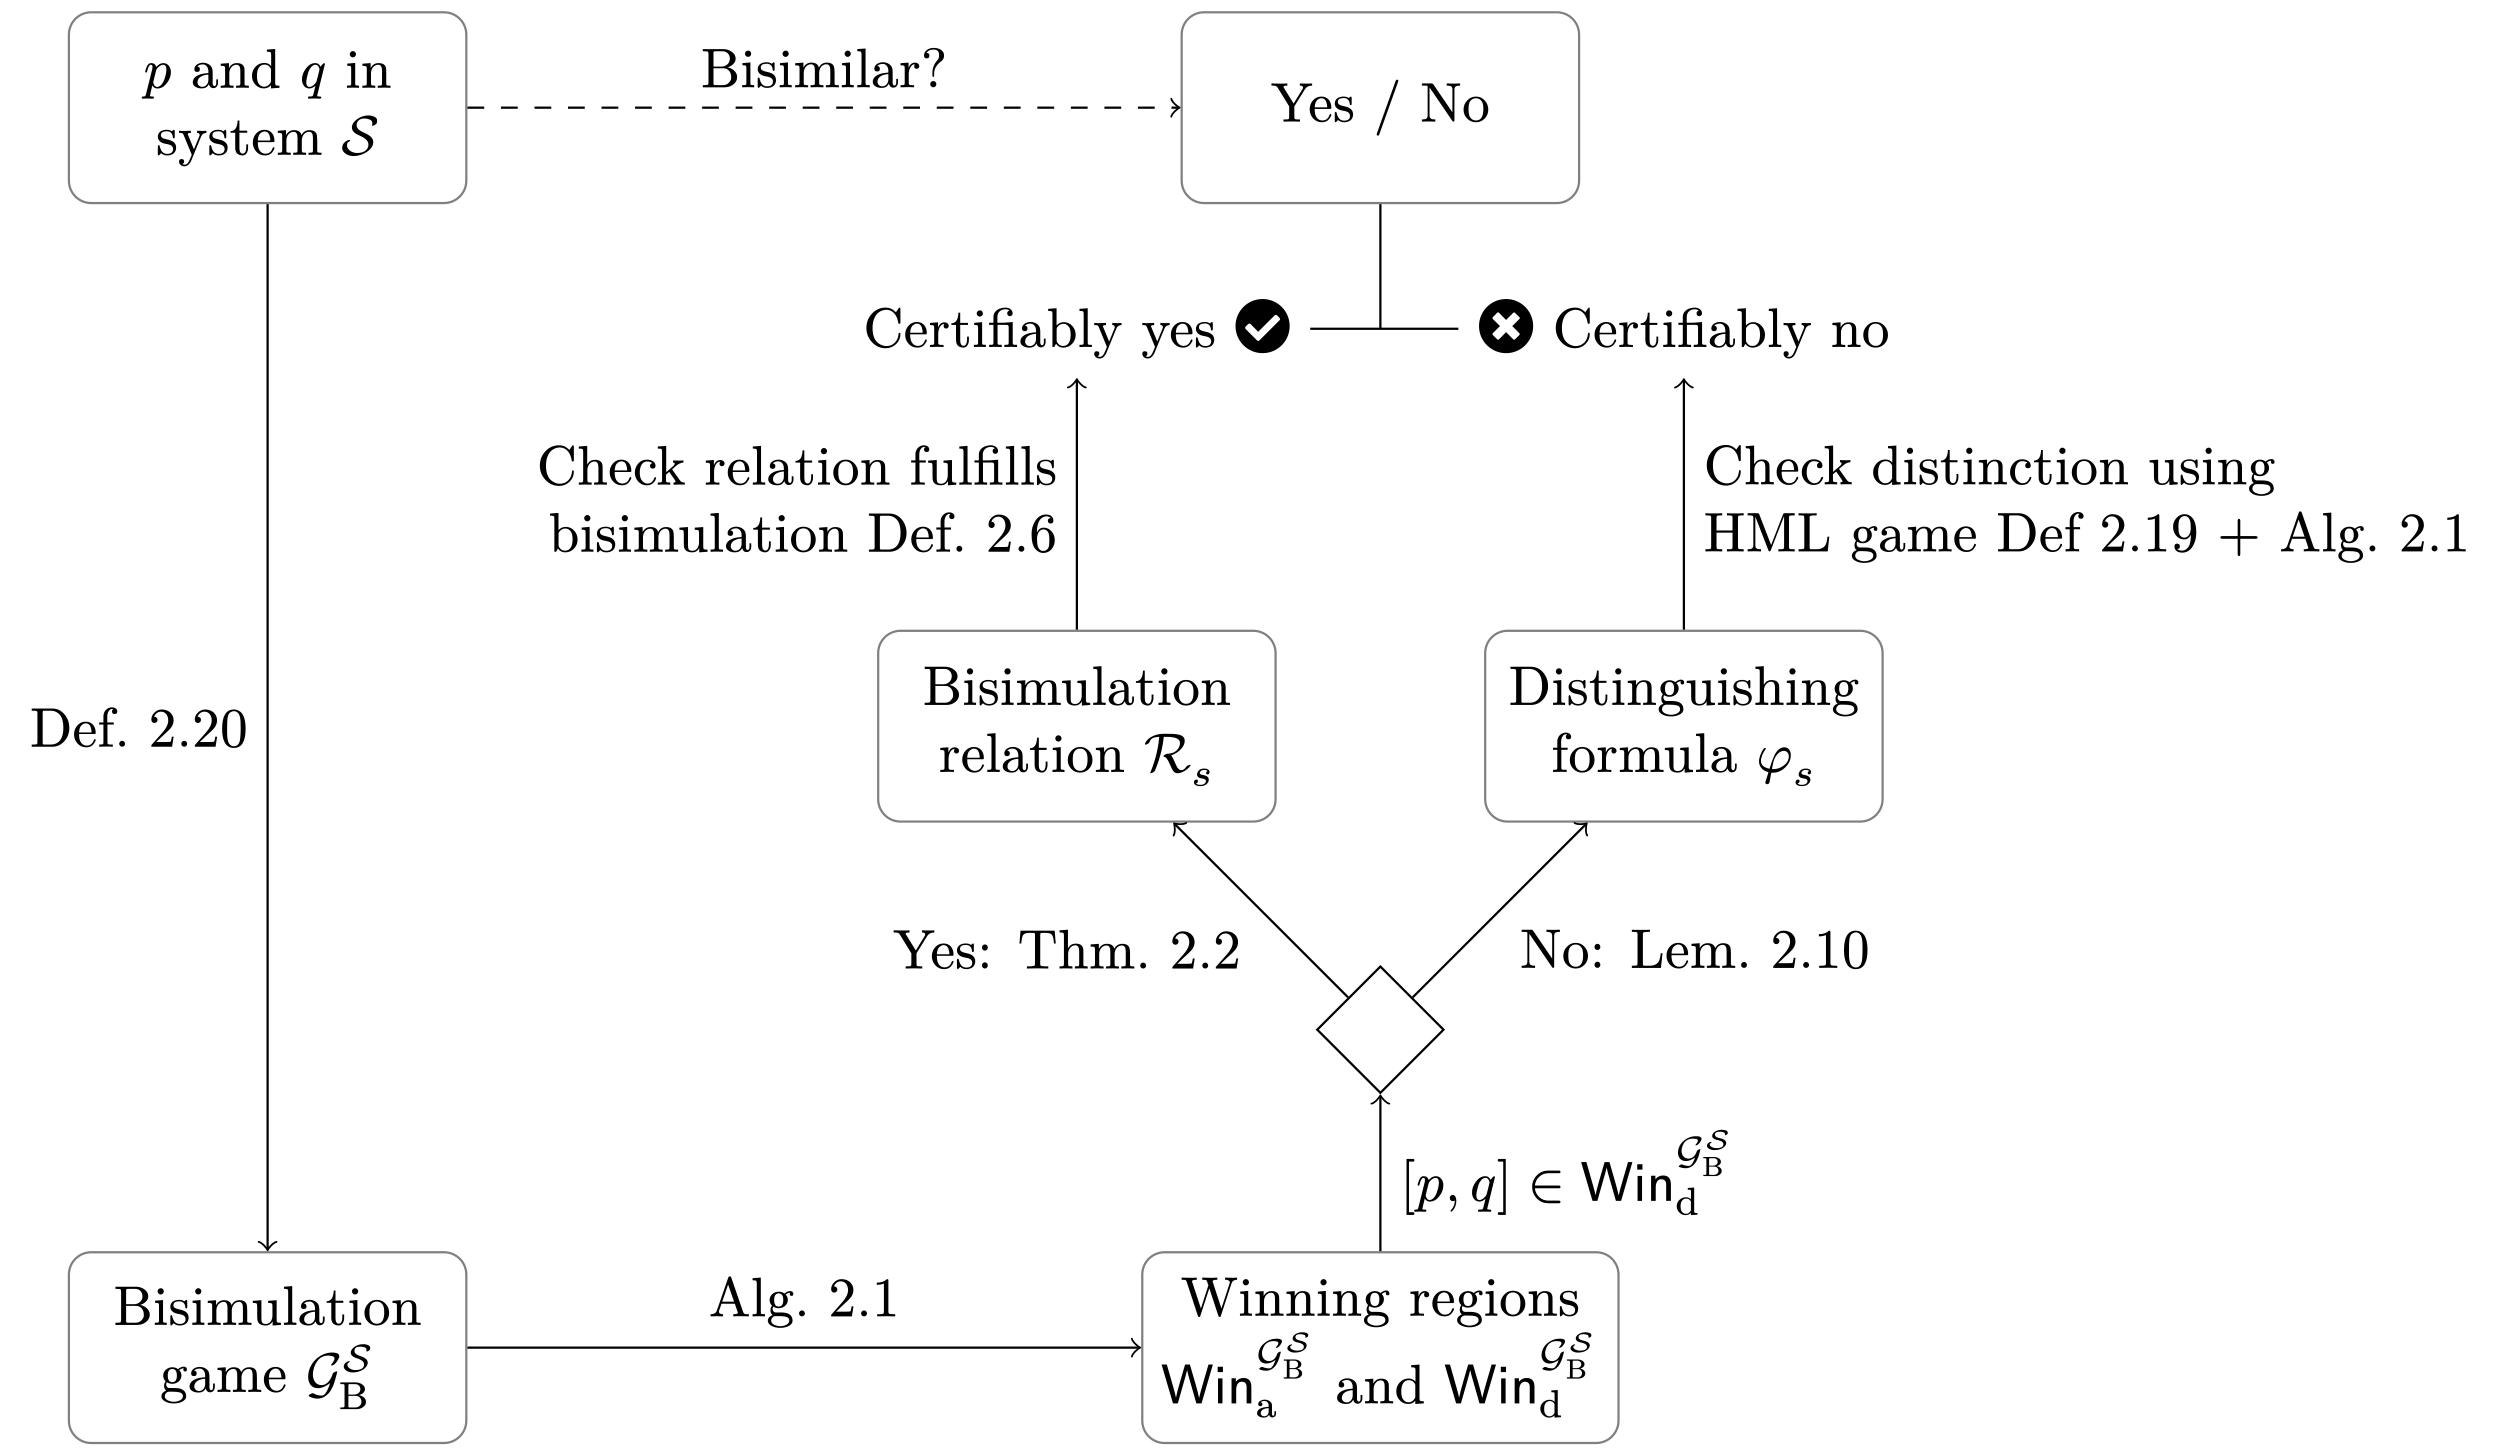 <?xml version="1.0" encoding="UTF-8"?>
<svg xmlns="http://www.w3.org/2000/svg" xmlns:xlink="http://www.w3.org/1999/xlink" width="445.79" height="259.5" viewBox="0 0 445.79 259.5">
<defs>
<g>
<g id="glyph-0-0">
<path d="M 3.531 -4.406 C 3.094 -4.406 2.688 -4.172 2.266 -3.719 C 2.156 -4.172 1.859 -4.406 1.359 -4.406 C 0.953 -4.406 0.656 -4.078 0.453 -3.422 C 0.344 -3.094 0.297 -2.906 0.297 -2.844 C 0.297 -2.766 0.344 -2.719 0.453 -2.719 C 0.516 -2.719 0.531 -2.719 0.562 -2.734 C 0.625 -2.828 0.641 -2.906 0.656 -2.969 C 0.844 -3.734 1.062 -4.109 1.328 -4.109 C 1.516 -4.109 1.609 -3.969 1.609 -3.703 C 1.609 -3.547 1.578 -3.375 1.531 -3.203 L 0.438 1.172 C 0.344 1.5 0.344 1.547 -0.047 1.547 C -0.234 1.547 -0.312 1.625 -0.312 1.781 C -0.312 1.891 -0.266 1.938 -0.156 1.938 C 0 1.938 0.516 1.906 0.672 1.906 C 0.859 1.906 1.453 1.938 1.641 1.938 C 1.797 1.938 1.859 1.859 1.859 1.688 C 1.859 1.594 1.781 1.547 1.578 1.547 C 1.406 1.547 1.141 1.562 1.141 1.438 C 1.141 1.312 1.547 -0.266 1.578 -0.422 C 1.781 -0.062 2.078 0.125 2.484 0.125 C 3.125 0.125 3.703 -0.203 4.203 -0.875 C 4.656 -1.469 4.891 -2.125 4.891 -2.797 C 4.891 -3.656 4.359 -4.406 3.531 -4.406 Z M 3.516 -4.109 C 3.891 -4.109 4.094 -3.812 4.094 -3.219 C 4.094 -2.953 4.031 -2.594 3.922 -2.141 C 3.703 -1.281 3.406 -0.703 3.062 -0.422 C 2.844 -0.25 2.656 -0.156 2.469 -0.156 C 2.188 -0.156 1.984 -0.297 1.875 -0.562 C 1.781 -0.766 1.734 -0.922 1.734 -1 L 2.25 -3.078 C 2.297 -3.297 2.469 -3.531 2.75 -3.766 C 3.031 -3.984 3.281 -4.109 3.516 -4.109 Z M 3.516 -4.109 "/>
</g>
<g id="glyph-0-1">
<path d="M 3.703 -3.766 C 3.516 -4.188 3.203 -4.406 2.797 -4.406 C 2.141 -4.406 1.578 -4.078 1.094 -3.406 C 0.625 -2.797 0.406 -2.156 0.406 -1.484 C 0.406 -0.625 0.891 0.125 1.719 0.125 C 2.078 0.125 2.438 -0.047 2.812 -0.375 L 2.406 1.25 C 2.375 1.406 2.281 1.5 2.141 1.531 C 2.094 1.531 1.969 1.547 1.734 1.547 C 1.672 1.562 1.641 1.562 1.609 1.562 C 1.531 1.562 1.469 1.641 1.469 1.781 L 1.469 1.828 C 1.5 1.891 1.562 1.938 1.641 1.938 C 1.828 1.938 2.438 1.906 2.625 1.906 C 2.812 1.906 3.438 1.938 3.625 1.938 C 3.766 1.938 3.844 1.859 3.844 1.688 C 3.844 1.594 3.734 1.547 3.547 1.547 C 3.375 1.547 3.125 1.562 3.125 1.438 C 3.125 1.391 3.125 1.328 3.156 1.219 L 4.5 -4.25 C 4.5 -4.344 4.453 -4.391 4.359 -4.391 C 4.188 -4.391 3.812 -3.891 3.703 -3.766 Z M 3.391 -3.719 C 3.484 -3.516 3.531 -3.375 3.531 -3.281 C 3.531 -3.266 3.516 -3.203 3.5 -3.125 L 3.266 -2.156 C 3.078 -1.438 2.984 -1.062 2.969 -1.047 C 2.781 -0.703 2.234 -0.156 1.75 -0.156 C 1.359 -0.156 1.172 -0.453 1.172 -1.047 C 1.172 -1.5 1.469 -2.625 1.609 -2.984 C 1.797 -3.453 2.25 -4.109 2.797 -4.109 C 3.062 -4.109 3.266 -3.984 3.391 -3.719 Z M 3.391 -3.719 "/>
</g>
<g id="glyph-0-2">
<path d="M 5.016 -4.406 C 4.844 -4.406 4.688 -4.375 4.547 -4.328 C 3.922 -4.109 3.484 -3.5 3.234 -2.938 C 2.812 -2 2.688 -1.625 2.375 -0.578 C 1.359 -0.781 0.844 -1.25 0.844 -2 C 0.844 -2.656 1.312 -3.625 1.641 -4 C 1.688 -4.078 1.719 -4.125 1.719 -4.156 C 1.719 -4.25 1.672 -4.297 1.562 -4.297 C 1.391 -4.297 1.172 -4 0.906 -3.422 C 0.641 -2.844 0.5 -2.328 0.5 -1.891 C 0.5 -0.844 1.281 -0.188 2.188 0.031 L 1.688 1.641 C 1.641 1.75 1.625 1.828 1.625 1.859 C 1.625 2.062 1.734 2.172 1.953 2.172 C 2.141 2.172 2.266 2.078 2.359 1.891 L 2.688 0.125 C 2.797 0.125 2.891 0.125 2.984 0.125 C 3.797 0.125 4.531 -0.188 5.188 -0.828 C 5.844 -1.469 6.172 -2.188 6.172 -3.016 C 6.172 -3.781 5.766 -4.406 5.016 -4.406 Z M 5.812 -2.797 C 5.812 -2.156 5.516 -1.609 4.906 -1.141 C 4.344 -0.734 3.734 -0.516 3.078 -0.516 C 3.016 -0.516 2.953 -0.516 2.906 -0.531 C 2.844 -0.531 2.812 -0.531 2.812 -0.516 C 2.953 -1.312 3.047 -1.781 3.094 -1.906 C 3.312 -2.703 4 -3.766 4.922 -3.766 C 5.469 -3.766 5.812 -3.359 5.812 -2.797 Z M 5.812 -2.797 "/>
</g>
<g id="glyph-0-3">
<path d="M 2.328 2.016 L 1.578 2.016 L 1.578 -7 L 2.328 -7 C 2.469 -7 2.547 -7.078 2.547 -7.234 C 2.547 -7.391 2.469 -7.484 2.328 -7.484 L 1.141 -7.484 L 1.141 2.5 L 2.328 2.5 C 2.469 2.5 2.547 2.406 2.547 2.25 C 2.547 2.141 2.438 2.016 2.328 2.016 Z M 2.328 2.016 "/>
</g>
<g id="glyph-0-4">
<path d="M 1.391 -1.062 C 1.062 -1.062 0.859 -0.812 0.859 -0.5 C 0.859 -0.203 1.094 0.047 1.391 0.047 C 1.531 0.047 1.641 0.016 1.734 -0.078 L 1.75 0 C 1.75 0.625 1.531 1.172 1.109 1.594 C 1.047 1.672 1 1.734 1 1.781 C 1 1.875 1.047 1.922 1.141 1.922 C 1.219 1.922 1.344 1.797 1.516 1.578 C 1.859 1.094 2.031 0.562 2.031 0 C 2.031 -0.531 1.844 -1.062 1.391 -1.062 Z M 1.391 -1.062 "/>
</g>
<g id="glyph-0-5">
<path d="M 0.453 2.5 L 1.641 2.5 L 1.641 -7.484 L 0.453 -7.484 C 0.297 -7.484 0.219 -7.391 0.219 -7.234 C 0.219 -7.078 0.297 -7 0.453 -7 L 1.188 -7 L 1.188 2.016 L 0.453 2.016 C 0.297 2.016 0.219 2.094 0.219 2.25 C 0.219 2.406 0.297 2.5 0.453 2.5 Z M 0.453 2.5 "/>
</g>
<g id="glyph-0-6">
<path d="M 5.609 -0.047 L 3.719 -0.047 C 3.094 -0.047 2.531 -0.25 2.078 -0.672 C 1.609 -1.109 1.359 -1.625 1.297 -2.25 L 5.609 -2.25 C 5.766 -2.25 5.859 -2.328 5.859 -2.5 C 5.859 -2.656 5.766 -2.734 5.609 -2.734 L 1.297 -2.734 C 1.359 -3.359 1.609 -3.875 2.078 -4.312 C 2.531 -4.734 3.094 -4.938 3.719 -4.938 L 5.609 -4.938 C 5.766 -4.938 5.859 -5.031 5.859 -5.172 C 5.859 -5.328 5.766 -5.406 5.609 -5.406 L 3.719 -5.406 C 2.906 -5.406 2.219 -5.141 1.656 -4.562 C 1.094 -4 0.812 -3.312 0.812 -2.5 C 0.812 -1.672 1.094 -0.984 1.656 -0.422 C 2.219 0.156 2.906 0.422 3.719 0.422 L 5.609 0.422 C 5.766 0.422 5.859 0.344 5.859 0.188 C 5.859 0.062 5.734 -0.047 5.609 -0.047 Z M 5.609 -0.047 "/>
</g>
<g id="glyph-1-0">
<path d="M 4.812 -0.906 L 4.812 -1.5 L 4.5 -1.5 L 4.5 -0.906 C 4.5 -0.516 4.391 -0.312 4.172 -0.312 C 3.984 -0.312 3.859 -0.562 3.859 -0.766 L 3.859 -2.734 C 3.859 -3.078 3.812 -3.344 3.75 -3.516 C 3.516 -4.109 2.828 -4.469 2.125 -4.469 C 1.359 -4.469 0.594 -4.031 0.594 -3.312 C 0.594 -2.984 0.766 -2.828 1.094 -2.828 C 1.422 -2.828 1.578 -2.984 1.578 -3.312 C 1.578 -3.594 1.438 -3.766 1.125 -3.797 C 1.344 -4.047 1.672 -4.172 2.109 -4.172 C 2.719 -4.172 3.094 -3.609 3.094 -2.953 L 3.094 -2.625 C 2.328 -2.578 1.734 -2.469 1.328 -2.266 C 0.656 -1.969 0.312 -1.531 0.312 -0.969 C 0.312 -0.703 0.422 -0.484 0.609 -0.312 C 0.922 -0.031 1.359 0.109 1.922 0.109 C 2.516 0.109 2.938 -0.141 3.188 -0.641 C 3.266 -0.266 3.531 0.062 3.969 0.062 C 4.5 0.062 4.812 -0.359 4.812 -0.906 Z M 2 -0.172 C 1.531 -0.172 1.156 -0.516 1.156 -0.984 C 1.156 -1.906 2.125 -2.297 3.094 -2.359 L 3.094 -1.406 C 3.094 -0.734 2.656 -0.172 2 -0.172 Z M 2 -0.172 "/>
</g>
<g id="glyph-1-1">
<path d="M 3.125 -4.109 C 3.578 -4.109 3.812 -3.766 3.812 -3.062 L 3.812 -0.781 C 3.812 -0.594 3.781 -0.484 3.703 -0.438 C 3.641 -0.406 3.422 -0.375 3.047 -0.375 L 3.047 0 L 4.203 -0.031 L 5.328 0 L 5.328 -0.375 C 5.016 -0.375 4.812 -0.391 4.703 -0.422 C 4.609 -0.453 4.562 -0.516 4.562 -0.641 L 4.562 -2.5 C 4.562 -2.969 4.562 -3.297 4.531 -3.484 C 4.422 -4.094 3.984 -4.406 3.188 -4.406 C 2.562 -4.406 2.094 -4.109 1.781 -3.516 L 1.781 -4.406 L 0.312 -4.297 L 0.312 -3.922 C 0.672 -3.922 0.891 -3.891 0.984 -3.828 C 1.062 -3.766 1.094 -3.641 1.094 -3.406 L 1.094 -0.781 C 1.094 -0.594 1.047 -0.484 0.984 -0.438 C 0.906 -0.406 0.688 -0.375 0.312 -0.375 L 0.312 0 L 1.469 -0.031 L 2.609 0 L 2.609 -0.375 C 2.234 -0.375 2.031 -0.406 1.953 -0.438 C 1.891 -0.484 1.844 -0.594 1.844 -0.781 L 1.844 -2.578 C 1.844 -3.391 2.359 -4.109 3.125 -4.109 Z M 3.125 -4.109 "/>
</g>
<g id="glyph-1-2">
<path d="M 3.734 0.109 L 5.25 0 L 5.25 -0.375 C 4.891 -0.375 4.688 -0.406 4.609 -0.453 C 4.531 -0.516 4.484 -0.672 4.484 -0.891 L 4.484 -6.922 L 3 -6.812 L 3 -6.438 C 3.344 -6.438 3.562 -6.406 3.656 -6.344 C 3.734 -6.281 3.766 -6.141 3.766 -5.906 L 3.766 -3.891 C 3.438 -4.25 3.047 -4.438 2.562 -4.438 C 1.938 -4.438 1.422 -4.219 0.984 -3.766 C 0.562 -3.312 0.344 -2.781 0.344 -2.156 C 0.344 -1.547 0.531 -1.016 0.953 -0.562 C 1.359 -0.125 1.859 0.109 2.469 0.109 C 2.969 0.109 3.406 -0.078 3.734 -0.469 Z M 2.609 -4.141 C 3.031 -4.141 3.375 -3.953 3.625 -3.562 C 3.703 -3.453 3.734 -3.344 3.734 -3.219 L 3.734 -1.203 C 3.734 -1.078 3.703 -0.969 3.625 -0.859 C 3.344 -0.406 2.969 -0.188 2.5 -0.188 C 2.094 -0.188 1.766 -0.391 1.5 -0.797 C 1.328 -1.094 1.234 -1.547 1.234 -2.141 C 1.234 -3.234 1.609 -4.141 2.609 -4.141 Z M 2.609 -4.141 "/>
</g>
<g id="glyph-1-3">
<path d="M 1.938 -5.984 C 1.938 -6.297 1.688 -6.547 1.391 -6.547 C 1.094 -6.547 0.828 -6.297 0.828 -5.984 C 0.828 -5.688 1.078 -5.422 1.375 -5.422 C 1.688 -5.422 1.938 -5.688 1.938 -5.984 Z M 1.422 -0.031 L 2.469 0 L 2.469 -0.391 C 2.141 -0.391 1.938 -0.406 1.875 -0.453 C 1.812 -0.484 1.797 -0.594 1.797 -0.781 L 1.797 -4.438 L 0.375 -4.312 L 0.375 -3.938 C 0.703 -3.938 0.906 -3.906 0.984 -3.859 C 1.047 -3.812 1.078 -3.672 1.078 -3.438 L 1.078 -0.781 C 1.078 -0.594 1.047 -0.484 0.984 -0.438 C 0.906 -0.406 0.688 -0.391 0.328 -0.391 L 0.328 0 Z M 1.422 -0.031 "/>
</g>
<g id="glyph-1-4">
<path d="M 3.594 -1.297 C 3.594 -2.047 3.078 -2.531 2.047 -2.734 C 1.578 -2.828 1.266 -2.938 1.109 -3.047 C 0.953 -3.156 0.875 -3.312 0.875 -3.5 C 0.875 -3.969 1.219 -4.203 1.922 -4.203 C 2.609 -4.203 2.969 -3.812 3.016 -3.047 C 3.031 -2.969 3.078 -2.938 3.188 -2.938 C 3.297 -2.938 3.344 -3.016 3.344 -3.203 L 3.344 -4.188 C 3.344 -4.375 3.297 -4.469 3.203 -4.469 C 3.094 -4.469 2.938 -4.281 2.844 -4.203 C 2.594 -4.375 2.281 -4.469 1.922 -4.469 C 1.031 -4.469 0.328 -4.062 0.328 -3.219 C 0.328 -2.875 0.469 -2.594 0.75 -2.359 C 1.109 -2.078 1.438 -2.016 2.062 -1.906 C 2.719 -1.781 3.047 -1.484 3.047 -1.031 C 3.047 -0.469 2.688 -0.172 1.984 -0.172 C 1.297 -0.172 0.859 -0.641 0.672 -1.547 C 0.641 -1.672 0.594 -1.75 0.5 -1.75 C 0.391 -1.75 0.328 -1.641 0.328 -1.453 L 0.328 -0.172 C 0.328 0.016 0.375 0.109 0.484 0.109 C 0.516 0.109 0.547 0.078 0.625 0.016 C 0.812 -0.156 0.734 -0.125 0.922 -0.297 C 1.203 -0.031 1.562 0.109 1.984 0.109 C 2.938 0.109 3.594 -0.375 3.594 -1.297 Z M 3.594 -1.297 "/>
</g>
<g id="glyph-1-5">
<path d="M 1.125 2.047 C 1.672 2.047 2.109 1.672 2.422 0.891 L 4.141 -3.312 C 4.312 -3.703 4.609 -3.906 5.062 -3.906 L 5.062 -4.297 C 4.734 -4.266 4.469 -4.25 4.281 -4.266 L 3.406 -4.297 L 3.406 -3.922 C 3.703 -3.906 3.859 -3.781 3.859 -3.531 C 3.859 -3.469 3.844 -3.406 3.797 -3.312 L 2.844 -0.984 L 1.797 -3.531 C 1.766 -3.609 1.75 -3.672 1.734 -3.703 C 1.734 -3.844 1.922 -3.906 2.297 -3.906 L 2.297 -4.297 L 1.172 -4.266 C 0.938 -4.25 0.609 -4.266 0.188 -4.297 L 0.188 -3.906 C 0.719 -3.906 0.844 -3.922 0.984 -3.594 L 2.453 -0.016 L 2.219 0.547 C 1.938 1.188 1.75 1.75 1.125 1.75 C 0.984 1.75 0.875 1.703 0.75 1.641 C 0.984 1.578 1.094 1.438 1.094 1.203 C 1.094 0.891 0.953 0.75 0.641 0.75 C 0.344 0.75 0.188 0.891 0.188 1.203 C 0.188 1.688 0.641 2.047 1.125 2.047 Z M 1.125 2.047 "/>
</g>
<g id="glyph-1-6">
<path d="M 3.312 -1.25 L 3.312 -1.859 L 2.984 -1.859 L 2.984 -1.281 C 2.984 -0.781 2.812 -0.219 2.375 -0.219 C 1.969 -0.219 1.766 -0.562 1.766 -1.234 L 1.766 -3.938 L 3.156 -3.938 L 3.156 -4.312 L 1.766 -4.312 L 1.766 -6.125 L 1.453 -6.125 C 1.438 -5.797 1.406 -5.516 1.328 -5.25 C 1.172 -4.594 0.781 -4.25 0.188 -4.234 L 0.188 -3.938 L 1.016 -3.938 L 1.016 -1.25 C 1.016 -0.672 1.203 -0.297 1.547 -0.094 C 1.812 0.047 2.062 0.109 2.312 0.109 C 2.969 0.109 3.312 -0.547 3.312 -1.25 Z M 3.312 -1.25 "/>
</g>
<g id="glyph-1-7">
<path d="M 4.141 -2.5 C 4.141 -3.656 3.469 -4.469 2.359 -4.469 C 1.75 -4.469 1.25 -4.234 0.844 -3.766 C 0.469 -3.328 0.281 -2.797 0.281 -2.188 C 0.281 -1.562 0.484 -1.031 0.906 -0.562 C 1.328 -0.109 1.844 0.109 2.469 0.109 C 3.031 0.109 3.469 -0.094 3.766 -0.484 C 4.016 -0.812 4.141 -1.047 4.141 -1.203 C 4.141 -1.312 4.078 -1.359 3.969 -1.359 C 3.891 -1.359 3.844 -1.312 3.812 -1.203 C 3.594 -0.531 3.156 -0.203 2.516 -0.203 C 2.078 -0.203 1.719 -0.422 1.453 -0.844 C 1.266 -1.156 1.172 -1.625 1.172 -2.266 L 3.859 -2.266 C 4.078 -2.266 4.141 -2.281 4.141 -2.5 Z M 3.25 -3.484 C 3.359 -3.156 3.406 -2.828 3.406 -2.547 L 1.172 -2.547 C 1.203 -3.203 1.375 -3.656 1.672 -3.875 C 1.922 -4.078 2.141 -4.172 2.359 -4.172 C 2.797 -4.172 3.094 -3.953 3.25 -3.484 Z M 3.25 -3.484 "/>
</g>
<g id="glyph-1-8">
<path d="M 3.141 -4.109 C 3.594 -4.109 3.828 -3.766 3.828 -3.062 L 3.828 -0.781 C 3.828 -0.594 3.797 -0.484 3.734 -0.438 C 3.656 -0.406 3.422 -0.375 3.062 -0.375 L 3.062 0 L 4.219 -0.031 L 5.359 0 L 5.359 -0.375 C 5 -0.375 4.781 -0.406 4.703 -0.438 C 4.641 -0.484 4.594 -0.594 4.594 -0.781 L 4.594 -2.578 C 4.594 -3.375 5.109 -4.109 5.875 -4.109 C 6.344 -4.109 6.578 -3.766 6.578 -3.062 L 6.578 -0.781 C 6.578 -0.594 6.547 -0.484 6.469 -0.438 C 6.406 -0.406 6.172 -0.375 5.797 -0.375 L 5.797 0 L 6.953 -0.031 L 8.109 0 L 8.109 -0.375 C 7.781 -0.375 7.594 -0.391 7.484 -0.422 C 7.391 -0.453 7.344 -0.516 7.344 -0.641 L 7.344 -2.5 C 7.344 -2.969 7.312 -3.297 7.281 -3.484 C 7.188 -4.094 6.734 -4.406 5.953 -4.406 C 5.328 -4.406 4.859 -4.109 4.531 -3.531 C 4.391 -4.109 3.953 -4.406 3.203 -4.406 C 2.578 -4.406 2.109 -4.109 1.781 -3.516 L 1.781 -4.406 L 0.312 -4.297 L 0.312 -3.922 C 0.672 -3.922 0.891 -3.891 0.984 -3.828 C 1.062 -3.766 1.094 -3.641 1.094 -3.406 L 1.094 -0.781 C 1.094 -0.594 1.047 -0.484 0.984 -0.438 C 0.906 -0.406 0.688 -0.375 0.312 -0.375 L 0.312 0 L 1.469 -0.031 L 2.625 0 L 2.625 -0.375 C 2.25 -0.375 2.031 -0.406 1.953 -0.438 C 1.891 -0.484 1.844 -0.594 1.844 -0.781 L 1.844 -2.578 C 1.844 -3.391 2.375 -4.109 3.141 -4.109 Z M 3.141 -4.109 "/>
</g>
<g id="glyph-1-9">
<path d="M 4.766 -3.562 C 5.469 -3.75 6.219 -4.312 6.219 -5.109 C 6.219 -5.625 5.969 -6.047 5.469 -6.375 C 5.047 -6.672 4.547 -6.812 4 -6.812 L 0.359 -6.812 L 0.359 -6.422 L 0.641 -6.422 C 0.984 -6.422 1.203 -6.406 1.266 -6.344 C 1.328 -6.297 1.375 -6.188 1.375 -6 L 1.375 -0.812 C 1.375 -0.625 1.328 -0.516 1.266 -0.469 C 1.203 -0.422 0.984 -0.391 0.641 -0.391 L 0.359 -0.391 L 0.359 0 L 4.25 0 C 4.828 0 5.328 -0.156 5.766 -0.484 C 6.25 -0.828 6.484 -1.281 6.484 -1.844 C 6.484 -2.766 5.609 -3.406 4.766 -3.562 Z M 5.188 -5.109 C 5.188 -4.266 4.5 -3.688 3.656 -3.688 L 2.266 -3.688 L 2.266 -6.078 C 2.266 -6.438 2.328 -6.422 2.719 -6.422 L 3.922 -6.422 C 4.672 -6.422 5.188 -5.844 5.188 -5.109 Z M 5.422 -1.859 L 5.422 -1.594 C 5.406 -1.359 5.281 -1.109 5.031 -0.844 C 4.766 -0.531 4.406 -0.391 3.938 -0.391 L 2.719 -0.391 C 2.328 -0.391 2.266 -0.375 2.266 -0.734 L 2.266 -3.391 L 4.078 -3.391 C 4.891 -3.391 5.422 -2.688 5.422 -1.859 Z M 5.422 -1.859 "/>
</g>
<g id="glyph-1-10">
<path d="M 2.656 -0.172 C 1.969 -0.172 1.844 -0.469 1.844 -1.109 L 1.844 -4.406 L 0.312 -4.297 L 0.312 -3.922 C 0.703 -3.922 0.938 -3.875 1 -3.812 C 1.062 -3.734 1.094 -3.484 1.094 -3.047 L 1.094 -1.578 C 1.094 -1.203 1.109 -0.891 1.188 -0.672 C 1.328 -0.156 1.891 0.109 2.609 0.109 C 3.156 0.109 3.562 -0.141 3.844 -0.641 L 3.844 0.109 L 5.328 0 L 5.328 -0.375 C 4.969 -0.375 4.766 -0.406 4.688 -0.453 C 4.609 -0.516 4.562 -0.656 4.562 -0.891 L 4.562 -4.406 L 3.047 -4.297 L 3.047 -3.922 C 3.406 -3.922 3.609 -3.891 3.688 -3.828 C 3.766 -3.766 3.812 -3.641 3.812 -3.406 L 3.812 -1.672 C 3.812 -0.875 3.391 -0.172 2.656 -0.172 Z M 2.656 -0.172 "/>
</g>
<g id="glyph-1-11">
<path d="M 1.438 -0.031 L 2.547 0 L 2.547 -0.391 C 2.188 -0.391 1.969 -0.406 1.891 -0.438 C 1.828 -0.484 1.797 -0.594 1.797 -0.781 L 1.797 -6.922 L 0.328 -6.812 L 0.328 -6.438 C 0.672 -6.438 0.891 -6.406 0.969 -6.344 C 1.031 -6.281 1.078 -6.141 1.078 -5.906 L 1.078 -0.781 C 1.078 -0.594 1.031 -0.484 0.969 -0.438 C 0.891 -0.406 0.688 -0.391 0.328 -0.391 L 0.328 0 Z M 1.438 -0.031 "/>
</g>
<g id="glyph-1-12">
<path d="M 2.484 0.109 C 3.094 0.109 3.625 -0.109 4.047 -0.547 C 4.469 -0.984 4.688 -1.516 4.688 -2.141 C 4.688 -2.766 4.484 -3.312 4.062 -3.766 C 3.656 -4.234 3.125 -4.469 2.5 -4.469 C 1.859 -4.469 1.344 -4.234 0.922 -3.766 C 0.484 -3.312 0.281 -2.766 0.281 -2.141 C 0.281 -1.516 0.484 -0.984 0.922 -0.547 C 1.344 -0.109 1.875 0.109 2.484 0.109 Z M 2.5 -0.203 C 2.016 -0.203 1.656 -0.422 1.406 -0.844 C 1.25 -1.125 1.172 -1.578 1.172 -2.219 C 1.172 -2.828 1.25 -3.266 1.391 -3.531 C 1.641 -3.969 2 -4.172 2.484 -4.172 C 2.953 -4.172 3.312 -3.969 3.562 -3.562 C 3.734 -3.281 3.812 -2.828 3.812 -2.219 C 3.812 -1.062 3.469 -0.203 2.5 -0.203 Z M 2.5 -0.203 "/>
</g>
<g id="glyph-1-13">
<path d="M 4.297 -4.516 C 3.922 -4.516 3.562 -4.359 3.25 -4.062 C 2.953 -4.297 2.609 -4.406 2.219 -4.406 C 1.359 -4.406 0.594 -3.766 0.594 -2.938 C 0.594 -2.516 0.734 -2.172 1.031 -1.906 C 0.844 -1.672 0.75 -1.406 0.75 -1.094 C 0.75 -0.719 0.875 -0.422 1.125 -0.234 C 0.703 -0.094 0.281 0.266 0.281 0.766 C 0.281 1.203 0.562 1.531 1.109 1.781 C 1.531 1.969 1.984 2.047 2.484 2.047 C 2.984 2.047 3.453 1.969 3.875 1.781 C 4.422 1.531 4.688 1.203 4.688 0.75 C 4.688 0.219 4.469 -0.172 4.031 -0.422 C 3.578 -0.672 3.078 -0.703 2.328 -0.703 C 1.891 -0.703 1.656 -0.703 1.609 -0.703 C 1.328 -0.75 1.125 -1.016 1.125 -1.328 C 1.125 -1.469 1.172 -1.609 1.25 -1.734 C 1.531 -1.547 1.859 -1.453 2.219 -1.453 C 3.078 -1.453 3.844 -2.078 3.844 -2.922 C 3.844 -3.312 3.719 -3.625 3.453 -3.875 C 3.703 -4.109 3.984 -4.219 4.266 -4.219 C 4.219 -4.172 4.188 -4.094 4.188 -3.984 C 4.188 -3.766 4.297 -3.656 4.516 -3.656 C 4.719 -3.656 4.828 -3.766 4.828 -4 C 4.828 -4.312 4.594 -4.516 4.297 -4.516 Z M 2.219 -4.094 C 2.766 -4.094 3.031 -3.703 3.031 -2.938 C 3.031 -2.141 2.766 -1.75 2.219 -1.75 C 1.672 -1.75 1.406 -2.141 1.406 -2.922 C 1.406 -3.703 1.672 -4.094 2.219 -4.094 Z M 1.641 -0.047 L 2.219 -0.047 C 2.734 -0.047 3.156 -0.016 3.469 0.062 C 3.891 0.156 4.109 0.391 4.109 0.766 C 4.109 1.094 3.906 1.328 3.516 1.531 C 3.203 1.672 2.859 1.75 2.5 1.75 C 2.141 1.75 1.797 1.672 1.469 1.531 C 1.062 1.328 0.875 1.094 0.875 0.766 C 0.875 0.344 1.219 -0.047 1.641 -0.047 Z M 1.641 -0.047 "/>
</g>
<g id="glyph-1-14">
<path d="M 9.078 -5.797 C 9.203 -6.203 9.531 -6.422 10.062 -6.422 L 10.062 -6.812 C 9.656 -6.781 9.344 -6.766 9.125 -6.781 L 7.906 -6.812 L 7.906 -6.438 C 8.469 -6.422 8.766 -6.25 8.766 -5.938 C 8.766 -5.906 8.75 -5.859 8.719 -5.75 L 7.266 -1.312 L 5.719 -6.031 C 5.719 -6.094 5.703 -6.141 5.703 -6.172 C 5.703 -6.344 5.984 -6.422 6.531 -6.422 L 6.531 -6.812 C 6.094 -6.781 5.625 -6.766 5.078 -6.781 L 3.844 -6.812 L 3.844 -6.422 C 4.172 -6.422 4.406 -6.406 4.5 -6.375 C 4.609 -6.344 4.672 -6.25 4.719 -6.094 L 4.938 -5.422 L 3.609 -1.312 L 2.047 -6.047 C 2.047 -6.094 2.031 -6.125 2.031 -6.172 C 2.031 -6.344 2.312 -6.422 2.875 -6.422 L 2.875 -6.812 C 2.438 -6.781 1.969 -6.766 1.422 -6.781 L 0.172 -6.812 L 0.172 -6.422 C 0.562 -6.422 0.797 -6.406 0.875 -6.375 C 0.953 -6.328 1.031 -6.219 1.078 -6.047 L 3.062 0 C 3.109 0.156 3.188 0.219 3.281 0.219 C 3.344 0.219 3.375 0.203 3.406 0.188 C 3.484 0.109 3.516 0.047 3.516 -0.016 L 5.109 -4.891 L 6.719 0 C 6.766 0.156 6.844 0.219 6.953 0.219 C 7 0.219 7.047 0.203 7.078 0.188 C 7.141 0.109 7.172 0.047 7.172 -0.016 Z M 9.078 -5.797 "/>
</g>
<g id="glyph-1-15">
<path d="M 3.625 -3.766 C 3.625 -4.156 3.266 -4.406 2.875 -4.406 C 2.359 -4.406 1.969 -4.109 1.719 -3.5 L 1.719 -4.406 L 0.281 -4.297 L 0.281 -3.922 C 0.625 -3.922 0.844 -3.891 0.922 -3.828 C 1 -3.766 1.031 -3.641 1.031 -3.406 L 1.031 -0.781 C 1.031 -0.594 1 -0.484 0.938 -0.438 C 0.875 -0.406 0.641 -0.375 0.281 -0.375 L 0.281 0 L 1.422 -0.031 C 1.844 -0.047 2.266 -0.031 2.703 0 L 2.703 -0.375 L 2.469 -0.375 C 2.141 -0.375 1.922 -0.406 1.859 -0.453 C 1.781 -0.516 1.75 -0.625 1.75 -0.812 L 1.75 -2.312 C 1.75 -2.734 1.828 -3.125 1.984 -3.453 C 2.188 -3.891 2.469 -4.109 2.859 -4.109 C 2.766 -4.016 2.719 -3.891 2.719 -3.766 C 2.719 -3.453 2.859 -3.297 3.172 -3.297 C 3.438 -3.297 3.625 -3.516 3.625 -3.766 Z M 3.625 -3.766 "/>
</g>
<g id="glyph-1-16">
<path d="M 4 0 C 4.891 0 5.609 -0.344 6.203 -1.031 C 6.766 -1.672 7.047 -2.453 7.047 -3.344 C 7.047 -4.266 6.766 -5.062 6.219 -5.734 C 5.625 -6.453 4.891 -6.812 4 -6.812 L 0.344 -6.812 L 0.344 -6.422 L 0.625 -6.422 C 0.984 -6.422 1.188 -6.391 1.25 -6.344 C 1.328 -6.297 1.359 -6.188 1.359 -6 L 1.359 -0.812 C 1.359 -0.625 1.328 -0.516 1.25 -0.453 C 1.188 -0.406 0.984 -0.391 0.625 -0.391 L 0.344 -0.391 L 0.344 0 Z M 3.734 -0.391 L 2.734 -0.391 C 2.344 -0.391 2.297 -0.375 2.297 -0.734 L 2.297 -6.078 C 2.297 -6.438 2.344 -6.422 2.734 -6.422 L 3.719 -6.422 C 4.453 -6.422 5.047 -6.125 5.484 -5.516 C 5.812 -5.047 5.984 -4.344 5.984 -3.344 C 5.984 -1.609 5.328 -0.391 3.734 -0.391 Z M 3.734 -0.391 "/>
</g>
<g id="glyph-1-17">
<path d="M 3.125 -4.141 C 3.578 -4.141 3.812 -3.781 3.812 -3.078 L 3.812 -0.781 C 3.812 -0.594 3.781 -0.484 3.703 -0.438 C 3.641 -0.406 3.422 -0.391 3.047 -0.391 L 3.047 0 L 4.203 -0.031 L 5.328 0 L 5.328 -0.391 C 5.016 -0.391 4.812 -0.406 4.703 -0.422 C 4.609 -0.453 4.562 -0.531 4.562 -0.641 L 4.562 -2.516 C 4.562 -3 4.562 -3.328 4.531 -3.516 C 4.422 -4.125 3.984 -4.438 3.188 -4.438 C 2.578 -4.438 2.125 -4.156 1.812 -3.594 L 1.812 -6.922 L 0.312 -6.812 L 0.312 -6.438 C 0.672 -6.438 0.891 -6.406 0.984 -6.344 C 1.062 -6.281 1.094 -6.141 1.094 -5.906 L 1.094 -0.781 C 1.094 -0.594 1.047 -0.484 0.984 -0.438 C 0.906 -0.406 0.688 -0.391 0.312 -0.391 L 0.312 0 L 1.469 -0.031 L 2.609 0 L 2.609 -0.391 C 2.234 -0.391 2.031 -0.406 1.953 -0.438 C 1.891 -0.484 1.844 -0.594 1.844 -0.781 L 1.844 -2.609 C 1.844 -3.406 2.359 -4.141 3.125 -4.141 Z M 3.125 -4.141 "/>
</g>
<g id="glyph-1-18">
<path d="M 2.641 -7.031 C 1.75 -7.031 1.094 -6.312 1.094 -5.422 L 1.094 -4.328 L 0.328 -4.328 L 0.328 -3.953 L 1.094 -3.953 L 1.094 -0.781 C 1.094 -0.594 1.062 -0.484 1 -0.438 C 0.922 -0.406 0.703 -0.391 0.344 -0.391 L 0.344 0 L 1.484 -0.031 C 1.906 -0.047 2.328 -0.031 2.766 0 L 2.766 -0.391 L 2.516 -0.391 C 2.188 -0.391 1.984 -0.406 1.906 -0.453 C 1.844 -0.516 1.812 -0.625 1.812 -0.812 L 1.812 -3.953 L 2.938 -3.953 L 2.938 -4.328 L 1.781 -4.328 L 1.781 -5.438 C 1.781 -6.031 2.094 -6.734 2.641 -6.734 C 2.719 -6.734 2.797 -6.719 2.859 -6.703 C 2.719 -6.625 2.625 -6.484 2.625 -6.297 C 2.625 -5.984 2.781 -5.828 3.094 -5.828 C 3.406 -5.828 3.562 -5.984 3.562 -6.297 C 3.562 -6.75 3.094 -7.031 2.641 -7.031 Z M 2.641 -7.031 "/>
</g>
<g id="glyph-1-19">
<path d="M 5.734 -6.078 C 5.734 -5.984 5.719 -5.906 5.641 -5.797 L 4.062 -3.219 L 2.297 -6.078 C 2.266 -6.141 2.25 -6.188 2.25 -6.219 C 2.25 -6.344 2.469 -6.422 2.938 -6.422 L 2.938 -6.812 C 2.5 -6.781 2 -6.766 1.438 -6.781 L 0.109 -6.812 L 0.109 -6.422 L 0.328 -6.422 C 0.812 -6.422 1 -6.375 1.203 -6.078 L 3.266 -2.719 L 3.266 -0.812 C 3.266 -0.625 3.234 -0.516 3.156 -0.453 C 3.078 -0.406 2.875 -0.391 2.516 -0.391 L 2.25 -0.391 L 2.25 0 C 2.516 -0.016 3 -0.031 3.734 -0.031 C 4.453 -0.031 4.938 -0.016 5.203 0 L 5.203 -0.391 L 4.938 -0.391 C 4.594 -0.391 4.375 -0.406 4.297 -0.453 C 4.219 -0.516 4.188 -0.641 4.188 -0.828 L 4.188 -2.719 L 6.094 -5.797 C 6.344 -6.203 6.766 -6.422 7.359 -6.422 L 7.359 -6.812 C 6.922 -6.781 6.594 -6.766 6.344 -6.781 L 5.172 -6.812 L 5.172 -6.422 C 5.5 -6.422 5.734 -6.344 5.734 -6.078 Z M 5.734 -6.078 "/>
</g>
<g id="glyph-1-20">
<path d="M 4.359 -7.047 C 4.391 -7.141 4.422 -7.203 4.422 -7.234 C 4.422 -7.391 4.344 -7.484 4.172 -7.484 C 4.062 -7.484 3.984 -7.406 3.938 -7.25 L 0.609 2.062 C 0.578 2.156 0.562 2.219 0.562 2.25 C 0.562 2.406 0.641 2.5 0.797 2.5 C 0.906 2.5 0.984 2.422 1.031 2.266 Z M 4.359 -7.047 "/>
</g>
<g id="glyph-1-21">
<path d="M 1.688 -6.094 L 1.688 -1.078 C 1.688 -0.906 1.734 -0.766 1.812 -0.641 C 1.922 -0.469 2.219 -0.391 2.719 -0.391 L 2.719 0 L 1.516 -0.031 L 0.328 0 L 0.328 -0.391 C 0.812 -0.391 1.109 -0.469 1.219 -0.641 C 1.312 -0.766 1.344 -0.906 1.344 -1.078 L 1.344 -6.219 C 1.344 -6.297 1.328 -6.344 1.328 -6.359 C 1.281 -6.406 1.062 -6.422 0.656 -6.422 L 0.328 -6.422 L 0.328 -6.812 L 2.047 -6.812 C 2.188 -6.812 2.297 -6.766 2.359 -6.656 L 5.766 -1.656 L 5.766 -5.734 C 5.766 -5.906 5.734 -6.047 5.656 -6.172 C 5.547 -6.344 5.25 -6.422 4.75 -6.422 L 4.75 -6.812 L 5.938 -6.781 L 7.141 -6.812 L 7.141 -6.422 C 6.656 -6.422 6.344 -6.344 6.234 -6.172 C 6.156 -6.047 6.125 -5.906 6.125 -5.734 L 6.125 -0.297 C 6.125 -0.062 6.109 0 5.938 0 C 5.875 0 5.812 -0.047 5.734 -0.156 Z M 1.688 -6.094 "/>
</g>
<g id="glyph-1-22">
<path d="M 6.625 -4.422 L 6.625 -6.75 C 6.625 -6.938 6.578 -7.031 6.484 -7.031 C 6.406 -7.031 6.344 -6.984 6.297 -6.891 L 5.828 -6.203 C 5.516 -6.516 5.203 -6.734 4.859 -6.875 C 4.594 -6.984 4.312 -7.031 4.016 -7.031 C 3.047 -7.031 2.219 -6.672 1.562 -5.969 C 0.891 -5.25 0.562 -4.391 0.562 -3.406 C 0.562 -2.422 0.891 -1.578 1.547 -0.875 C 2.219 -0.141 3.047 0.219 4.016 0.219 C 4.719 0.219 5.344 -0.031 5.859 -0.531 C 6.375 -1.031 6.625 -1.625 6.625 -2.328 C 6.625 -2.469 6.562 -2.547 6.453 -2.547 C 6.359 -2.547 6.312 -2.5 6.312 -2.406 C 6.312 -2.406 6.312 -2.375 6.297 -2.359 C 6.234 -1.156 5.391 -0.172 4.141 -0.172 C 3.766 -0.172 3.406 -0.266 3.016 -0.469 C 2.094 -0.969 1.656 -1.922 1.656 -3.406 C 1.656 -4.797 2.141 -5.875 3.016 -6.344 C 3.406 -6.547 3.766 -6.641 4.125 -6.641 C 5.359 -6.641 6.078 -5.516 6.234 -4.344 C 6.25 -4.203 6.312 -4.141 6.438 -4.141 C 6.625 -4.141 6.625 -4.219 6.625 -4.422 Z M 6.625 -4.422 "/>
</g>
<g id="glyph-1-23">
<path d="M 3.156 -6.734 C 3.484 -6.734 3.734 -6.656 3.906 -6.484 C 3.641 -6.438 3.5 -6.281 3.5 -5.984 C 3.5 -5.719 3.703 -5.5 3.984 -5.5 C 4.25 -5.5 4.469 -5.719 4.469 -5.984 C 4.469 -6.656 3.859 -7.031 3.156 -7.031 C 2.828 -7.031 2.516 -6.969 2.203 -6.859 C 1.625 -6.656 1.047 -6.156 1.047 -5.406 L 1.047 -4.328 L 0.266 -4.328 L 0.266 -3.953 L 1.047 -3.953 L 1.047 -0.781 C 1.047 -0.594 1 -0.484 0.938 -0.438 C 0.875 -0.406 0.641 -0.391 0.281 -0.391 L 0.281 0 L 1.406 -0.031 L 2.531 0 L 2.531 -0.391 C 2.156 -0.391 1.938 -0.406 1.875 -0.438 C 1.797 -0.484 1.781 -0.594 1.781 -0.781 L 1.781 -3.953 L 3.281 -3.953 C 3.688 -3.953 3.766 -3.859 3.766 -3.453 L 3.766 -0.781 C 3.766 -0.594 3.719 -0.484 3.656 -0.438 C 3.578 -0.406 3.375 -0.391 3 -0.391 L 3 0 L 4.125 -0.031 L 5.25 0 L 5.25 -0.391 C 4.891 -0.391 4.672 -0.406 4.594 -0.438 C 4.531 -0.484 4.484 -0.594 4.484 -0.781 L 4.484 -4.453 L 3.203 -4.359 C 2.938 -4.344 2.859 -4.328 2.859 -4.328 L 1.75 -4.328 L 1.75 -5.406 C 1.75 -6.188 2.359 -6.734 3.156 -6.734 Z M 3.156 -6.734 "/>
</g>
<g id="glyph-1-24">
<path d="M 2.969 0.109 C 3.594 0.109 4.109 -0.109 4.547 -0.562 C 4.969 -1 5.188 -1.531 5.188 -2.156 C 5.188 -2.766 5 -3.312 4.578 -3.766 C 4.172 -4.203 3.672 -4.438 3.078 -4.438 C 2.578 -4.438 2.141 -4.25 1.781 -3.859 L 1.781 -6.922 L 0.281 -6.812 L 0.281 -6.438 C 0.641 -6.438 0.859 -6.406 0.938 -6.344 C 1.016 -6.281 1.047 -6.141 1.047 -5.906 L 1.047 0 L 1.359 0 L 1.688 -0.578 C 2 -0.125 2.438 0.109 2.969 0.109 Z M 2.938 -0.188 C 2.516 -0.188 2.188 -0.375 1.938 -0.766 C 1.844 -0.891 1.797 -1.031 1.797 -1.172 L 1.797 -3.188 C 1.797 -3.312 1.828 -3.422 1.906 -3.531 C 2.188 -3.938 2.562 -4.141 3.031 -4.141 C 3.438 -4.141 3.766 -3.938 4.031 -3.531 C 4.203 -3.234 4.297 -2.781 4.297 -2.172 C 4.297 -1.094 3.922 -0.188 2.938 -0.188 Z M 2.938 -0.188 "/>
</g>
<g id="glyph-1-25">
<path d="M 1.906 -0.531 C 1.906 -0.812 1.672 -1.062 1.391 -1.062 C 1.094 -1.062 0.859 -0.812 0.859 -0.531 C 0.859 -0.234 1.094 0 1.391 0 C 1.672 0 1.906 -0.234 1.906 -0.531 Z M 1.906 -0.531 "/>
</g>
<g id="glyph-1-26">
<path d="M 2.359 -6.641 C 1.859 -6.641 1.422 -6.453 1.062 -6.094 C 0.688 -5.734 0.5 -5.328 0.5 -4.812 C 0.5 -4.469 0.75 -4.234 1.062 -4.234 C 1.359 -4.234 1.609 -4.484 1.609 -4.781 C 1.609 -5.109 1.359 -5.344 1.047 -5.344 C 1.016 -5.344 1 -5.344 0.984 -5.328 C 1.172 -5.828 1.609 -6.25 2.234 -6.25 C 3.047 -6.25 3.516 -5.547 3.516 -4.688 C 3.516 -4.016 3.172 -3.297 2.5 -2.547 L 0.625 -0.422 C 0.484 -0.281 0.5 -0.297 0.5 0 L 4.203 0 L 4.484 -1.797 L 4.156 -1.797 C 4.078 -1.281 4 -1 3.953 -0.906 C 3.891 -0.859 3.594 -0.844 3.047 -0.844 L 1.391 -0.844 L 2.359 -1.781 C 3.031 -2.422 3.891 -3.109 4.172 -3.641 C 4.375 -3.984 4.469 -4.344 4.469 -4.688 C 4.469 -5.859 3.562 -6.641 2.359 -6.641 Z M 2.359 -6.641 "/>
</g>
<g id="glyph-1-27">
<path d="M 2.484 0.219 C 3.891 0.219 4.578 -0.922 4.578 -3.188 C 4.578 -4.719 4.266 -5.734 3.641 -6.234 C 3.297 -6.5 2.906 -6.641 2.5 -6.641 C 1.094 -6.641 0.391 -5.5 0.391 -3.188 C 0.391 -1.359 0.875 0.219 2.484 0.219 Z M 3.594 -5.219 C 3.672 -4.875 3.703 -4.234 3.703 -3.312 C 3.703 -2.391 3.656 -1.719 3.594 -1.281 C 3.453 -0.484 3.094 -0.078 2.484 -0.078 C 2.25 -0.078 2.031 -0.172 1.812 -0.344 C 1.547 -0.562 1.391 -1.031 1.312 -1.75 C 1.281 -2 1.281 -2.516 1.281 -3.312 C 1.281 -4.172 1.312 -4.781 1.359 -5.109 C 1.453 -5.656 1.625 -6.016 1.906 -6.156 C 2.125 -6.281 2.312 -6.344 2.484 -6.344 C 3.125 -6.344 3.484 -5.812 3.594 -5.219 Z M 3.594 -5.219 "/>
</g>
<g id="glyph-1-28">
<path d="M 2.25 -7.031 C 1.391 -7.031 0.562 -6.5 0.562 -5.688 C 0.562 -5.328 0.719 -5.156 1.047 -5.156 C 1.375 -5.156 1.531 -5.328 1.531 -5.656 C 1.531 -5.969 1.359 -6.125 1.016 -6.141 C 1.266 -6.531 1.672 -6.734 2.219 -6.734 C 2.953 -6.734 3.25 -6.438 3.25 -5.719 C 3.25 -5.531 3.234 -5.391 3.203 -5.266 C 3.125 -5 3.109 -5 2.938 -4.812 C 2.359 -4.172 2.062 -3.422 2.062 -2.562 L 2.062 -2.125 C 2.062 -1.938 2.109 -1.844 2.219 -1.844 C 2.328 -1.844 2.375 -1.938 2.375 -2.156 L 2.375 -2.5 C 2.375 -3.297 2.797 -4.031 3.656 -4.656 C 3.984 -4.906 4.141 -5.234 4.141 -5.656 C 4.141 -6.594 3.266 -7.031 2.25 -7.031 Z M 2.766 -0.562 C 2.766 -0.875 2.516 -1.125 2.219 -1.125 C 1.906 -1.125 1.672 -0.875 1.672 -0.562 C 1.672 -0.266 1.906 0 2.219 0 C 2.516 0 2.766 -0.25 2.766 -0.562 Z M 2.766 -0.562 "/>
</g>
<g id="glyph-1-29">
<path d="M 5.812 -0.031 L 7.141 0 L 7.141 -0.391 L 6.922 -0.391 C 6.672 -0.391 6.516 -0.406 6.438 -0.422 C 6.297 -0.469 6.188 -0.578 6.125 -0.75 L 4 -6.922 C 3.953 -7.047 3.891 -7.141 3.734 -7.141 C 3.609 -7.141 3.516 -7.062 3.469 -6.922 L 1.422 -1.016 C 1.281 -0.609 0.922 -0.391 0.312 -0.375 L 0.312 0 L 1.359 -0.031 L 2.531 0 L 2.531 -0.391 C 2.047 -0.391 1.797 -0.531 1.797 -0.844 C 1.797 -0.922 1.797 -0.953 1.812 -0.984 L 2.266 -2.25 L 4.641 -2.25 L 5.141 -0.766 C 5.156 -0.703 5.172 -0.672 5.172 -0.641 C 5.172 -0.469 4.906 -0.391 4.359 -0.391 L 4.359 0 C 4.781 -0.031 5.266 -0.047 5.812 -0.031 Z M 3.438 -5.672 L 4.5 -2.625 L 2.391 -2.625 Z M 3.438 -5.672 "/>
</g>
<g id="glyph-1-30">
<path d="M 2.688 -6.641 C 2.266 -6.219 1.672 -6.016 0.891 -6.016 L 0.891 -5.625 C 1.406 -5.625 1.828 -5.703 2.156 -5.859 L 2.156 -0.812 C 2.156 -0.641 2.125 -0.516 2.031 -0.469 C 1.938 -0.422 1.688 -0.391 1.297 -0.391 L 0.953 -0.391 L 0.953 0 C 1.203 -0.016 1.734 -0.031 2.562 -0.031 C 3.391 -0.031 3.922 -0.016 4.172 0 L 4.172 -0.391 L 3.828 -0.391 C 3.422 -0.391 3.172 -0.422 3.094 -0.469 C 3.016 -0.516 2.953 -0.641 2.953 -0.812 L 2.953 -6.344 C 2.953 -6.578 2.938 -6.641 2.688 -6.641 Z M 2.688 -6.641 "/>
</g>
<g id="glyph-1-31">
<path d="M 1.906 -3.734 C 1.906 -4.031 1.688 -4.297 1.391 -4.297 C 1.094 -4.297 0.859 -4.031 0.859 -3.734 C 0.859 -3.438 1.094 -3.188 1.391 -3.188 C 1.688 -3.188 1.906 -3.438 1.906 -3.734 Z M 1.906 -0.562 C 1.906 -0.859 1.688 -1.109 1.391 -1.109 C 1.094 -1.109 0.859 -0.859 0.859 -0.562 C 0.859 -0.266 1.094 0 1.391 0 C 1.688 0 1.906 -0.266 1.906 -0.562 Z M 1.906 -0.562 "/>
</g>
<g id="glyph-1-32">
<path d="M 6.516 -4.453 L 6.828 -4.453 L 6.641 -6.75 L 0.547 -6.75 L 0.359 -4.453 L 0.672 -4.453 C 0.75 -5.109 0.781 -5.703 1.062 -6.031 C 1.328 -6.328 1.797 -6.359 2.406 -6.359 C 2.703 -6.359 2.875 -6.359 2.938 -6.344 C 3.125 -6.312 3.125 -6.219 3.125 -6.016 L 3.125 -0.812 C 3.125 -0.688 3.109 -0.609 3.078 -0.562 C 3.016 -0.453 2.703 -0.391 2.125 -0.391 L 1.688 -0.391 L 1.688 0 C 1.984 -0.016 2.625 -0.031 3.594 -0.031 C 4.562 -0.031 5.203 -0.016 5.5 0 L 5.5 -0.391 L 5.062 -0.391 C 4.484 -0.391 4.172 -0.453 4.109 -0.562 C 4.078 -0.609 4.062 -0.688 4.062 -0.812 L 4.062 -6.016 C 4.062 -6.125 4.094 -6.203 4.109 -6.266 C 4.125 -6.328 4.344 -6.359 4.781 -6.359 C 5.391 -6.359 5.875 -6.328 6.125 -6.031 C 6.406 -5.703 6.438 -5.109 6.516 -4.453 Z M 6.516 -4.453 "/>
</g>
<g id="glyph-1-33">
<path d="M 2.297 -0.734 L 2.297 -5.984 C 2.297 -6.125 2.297 -6.203 2.328 -6.25 C 2.375 -6.359 2.656 -6.422 3.188 -6.422 L 3.547 -6.422 L 3.547 -6.812 C 3.297 -6.781 2.734 -6.781 1.859 -6.781 C 1.094 -6.781 0.594 -6.781 0.328 -6.812 L 0.328 -6.422 L 0.609 -6.422 C 0.953 -6.422 1.172 -6.406 1.234 -6.344 C 1.312 -6.297 1.344 -6.188 1.344 -6 L 1.344 -0.812 C 1.344 -0.625 1.312 -0.516 1.234 -0.469 C 1.172 -0.422 0.953 -0.391 0.609 -0.391 L 0.328 -0.391 L 0.328 0 L 5.516 0 L 5.797 -2.625 L 5.484 -2.625 C 5.438 -2.109 5.344 -1.703 5.234 -1.391 C 5.016 -0.75 4.422 -0.391 3.531 -0.391 L 2.734 -0.391 C 2.359 -0.391 2.297 -0.391 2.297 -0.734 Z M 2.297 -0.734 "/>
</g>
<g id="glyph-1-34">
<path d="M 2.5 -4.141 C 2.922 -4.141 3.234 -4.047 3.453 -3.844 C 3.219 -3.812 3.047 -3.594 3.047 -3.375 C 3.047 -3.047 3.203 -2.875 3.531 -2.875 C 3.875 -2.875 4.031 -3.047 4.031 -3.375 C 4.031 -4.094 3.266 -4.469 2.5 -4.469 C 1.875 -4.469 1.359 -4.25 0.953 -3.781 C 0.547 -3.328 0.344 -2.781 0.344 -2.156 C 0.344 -1.547 0.547 -1 0.953 -0.562 C 1.359 -0.109 1.859 0.109 2.469 0.109 C 2.969 0.109 3.359 -0.031 3.641 -0.312 C 3.875 -0.547 4.016 -0.781 4.094 -1.016 C 4.125 -1.109 4.141 -1.172 4.141 -1.203 C 4.141 -1.297 4.078 -1.328 3.969 -1.328 C 3.891 -1.328 3.844 -1.297 3.812 -1.219 C 3.594 -0.547 3.188 -0.203 2.562 -0.203 C 2.266 -0.203 2 -0.344 1.719 -0.609 C 1.391 -0.922 1.219 -1.438 1.219 -2.172 C 1.219 -3.172 1.609 -4.141 2.5 -4.141 Z M 2.5 -4.141 "/>
</g>
<g id="glyph-1-35">
<path d="M 4.203 -0.031 C 4.406 -0.047 4.703 -0.031 5.094 0 L 5.094 -0.391 C 4.859 -0.391 4.672 -0.422 4.562 -0.469 C 4.438 -0.516 4.297 -0.656 4.141 -0.891 L 2.891 -2.656 C 2.859 -2.734 2.844 -2.766 2.844 -2.734 C 2.844 -2.75 2.938 -2.844 3.156 -3.016 C 3.5 -3.328 3.766 -3.531 3.922 -3.641 C 4.234 -3.828 4.547 -3.922 4.859 -3.953 L 4.859 -4.328 C 4.656 -4.312 4.422 -4.297 4.141 -4.297 C 3.688 -4.297 3.312 -4.312 3 -4.328 L 3 -3.953 C 3.188 -3.938 3.297 -3.875 3.297 -3.734 C 3.297 -3.625 3.219 -3.5 3.094 -3.375 L 1.781 -2.234 L 1.781 -6.922 L 0.281 -6.812 L 0.281 -6.438 C 0.641 -6.438 0.859 -6.406 0.938 -6.344 C 1.016 -6.297 1.047 -6.141 1.047 -5.906 L 1.047 -0.781 C 1.047 -0.594 1 -0.484 0.938 -0.453 C 0.875 -0.406 0.641 -0.391 0.281 -0.391 L 0.281 0 L 1.391 -0.031 L 2.5 0 L 2.5 -0.391 C 2.141 -0.391 1.922 -0.406 1.859 -0.453 C 1.781 -0.484 1.75 -0.594 1.75 -0.781 L 1.75 -1.781 L 2.328 -2.297 L 2.484 -2.047 C 3.125 -1.156 3.453 -0.656 3.453 -0.562 C 3.453 -0.453 3.344 -0.391 3.094 -0.391 L 3.094 0 Z M 4.203 -0.031 "/>
</g>
<g id="glyph-1-36">
<path d="M 3.812 -5.031 C 4.141 -5.031 4.312 -5.188 4.312 -5.531 C 4.312 -6.25 3.766 -6.641 3.031 -6.641 C 2.203 -6.641 1.547 -6.25 1.062 -5.469 C 0.625 -4.781 0.422 -4.016 0.422 -3.156 C 0.422 -1.891 0.641 -1 1.109 -0.469 C 1.516 -0.016 1.969 0.219 2.5 0.219 C 3.109 0.219 3.609 -0.016 4 -0.469 C 4.359 -0.906 4.562 -1.438 4.562 -2.047 C 4.562 -2.656 4.375 -3.172 4.016 -3.594 C 3.641 -4.062 3.156 -4.297 2.562 -4.297 C 2.047 -4.297 1.641 -4 1.375 -3.453 L 1.375 -3.516 C 1.375 -4.641 1.656 -5.594 2.25 -6.031 C 2.516 -6.219 2.781 -6.312 3.047 -6.312 C 3.406 -6.312 3.672 -6.203 3.844 -6 C 3.5 -6 3.328 -5.812 3.328 -5.516 C 3.328 -5.234 3.531 -5.031 3.812 -5.031 Z M 3.422 -3.391 C 3.531 -3.156 3.594 -2.719 3.594 -2.047 C 3.594 -1.406 3.547 -0.984 3.438 -0.75 C 3.234 -0.344 2.938 -0.141 2.5 -0.141 C 2.219 -0.141 2 -0.234 1.828 -0.438 C 1.703 -0.594 1.609 -0.734 1.578 -0.844 C 1.453 -1.156 1.391 -1.625 1.391 -2.266 C 1.391 -2.547 1.438 -2.812 1.5 -3.062 C 1.641 -3.531 2 -3.984 2.547 -3.984 C 2.938 -3.984 3.234 -3.781 3.422 -3.391 Z M 3.422 -3.391 "/>
</g>
<g id="glyph-1-37">
<path d="M 5.641 -0.031 C 6.375 -0.031 6.875 -0.016 7.141 0 L 7.141 -0.391 L 6.859 -0.391 C 6.516 -0.391 6.297 -0.406 6.234 -0.453 C 6.156 -0.516 6.125 -0.625 6.125 -0.812 L 6.125 -6 C 6.125 -6.188 6.156 -6.297 6.234 -6.344 C 6.297 -6.391 6.516 -6.422 6.859 -6.422 L 7.141 -6.422 L 7.141 -6.812 C 6.875 -6.781 6.375 -6.781 5.656 -6.781 C 4.906 -6.781 4.406 -6.781 4.156 -6.812 L 4.156 -6.422 L 4.422 -6.422 C 4.781 -6.422 4.984 -6.391 5.047 -6.344 C 5.125 -6.297 5.156 -6.188 5.156 -6 L 5.156 -3.734 L 2.297 -3.734 L 2.297 -6 C 2.297 -6.188 2.344 -6.297 2.406 -6.344 C 2.484 -6.391 2.688 -6.422 3.047 -6.422 L 3.312 -6.422 L 3.312 -6.812 C 3.062 -6.781 2.562 -6.781 1.828 -6.781 C 1.094 -6.781 0.594 -6.781 0.328 -6.812 L 0.328 -6.422 L 0.609 -6.422 C 0.953 -6.422 1.172 -6.391 1.234 -6.344 C 1.312 -6.297 1.344 -6.188 1.344 -6 L 1.344 -0.812 C 1.344 -0.625 1.312 -0.516 1.234 -0.453 C 1.172 -0.406 0.953 -0.391 0.609 -0.391 L 0.328 -0.391 L 0.328 0 C 0.594 -0.016 1.094 -0.031 1.812 -0.031 C 2.562 -0.031 3.062 -0.016 3.312 0 L 3.312 -0.391 L 3.047 -0.391 C 2.688 -0.391 2.484 -0.406 2.406 -0.453 C 2.344 -0.516 2.297 -0.625 2.297 -0.812 L 2.297 -3.344 L 5.156 -3.344 L 5.156 -0.812 C 5.156 -0.625 5.125 -0.516 5.047 -0.453 C 4.984 -0.406 4.781 -0.391 4.422 -0.391 L 4.156 -0.391 L 4.156 0 C 4.406 -0.016 4.906 -0.031 5.641 -0.031 Z M 5.641 -0.031 "/>
</g>
<g id="glyph-1-38">
<path d="M 1.75 -1.078 L 1.75 -6.203 L 4.062 -0.234 C 4.109 -0.078 4.203 0 4.281 0 C 4.375 0 4.453 -0.062 4.5 -0.203 L 6.875 -6.281 L 6.875 -0.812 C 6.875 -0.625 6.828 -0.516 6.766 -0.453 C 6.688 -0.406 6.484 -0.391 6.125 -0.391 L 5.859 -0.391 L 5.859 0 C 6.125 -0.016 6.609 -0.031 7.312 -0.031 C 8 -0.031 8.5 -0.016 8.766 0 L 8.766 -0.391 L 8.484 -0.391 C 8.141 -0.391 7.922 -0.406 7.859 -0.453 C 7.781 -0.516 7.75 -0.625 7.75 -0.812 L 7.75 -6 C 7.75 -6.188 7.781 -6.297 7.859 -6.344 C 7.922 -6.391 8.141 -6.422 8.484 -6.422 L 8.766 -6.422 L 8.766 -6.812 L 7.062 -6.812 C 6.781 -6.812 6.766 -6.797 6.688 -6.594 L 4.562 -1.141 L 2.469 -6.562 C 2.375 -6.766 2.344 -6.812 2.078 -6.812 L 0.375 -6.812 L 0.375 -6.422 L 0.641 -6.422 C 1 -6.422 1.203 -6.391 1.281 -6.344 C 1.344 -6.297 1.391 -6.188 1.391 -6 L 1.391 -1.078 C 1.391 -0.906 1.344 -0.766 1.266 -0.641 C 1.156 -0.469 0.859 -0.391 0.375 -0.391 L 0.375 0 L 1.562 -0.031 L 2.766 0 L 2.766 -0.391 C 2.031 -0.391 1.75 -0.516 1.75 -1.078 Z M 1.75 -1.078 "/>
</g>
<g id="glyph-1-39">
<path d="M 1.156 -1.391 C 0.828 -1.391 0.672 -1.219 0.672 -0.891 C 0.672 -0.141 1.281 0.219 2.062 0.219 C 2.859 0.219 3.5 -0.172 3.969 -0.984 C 4.359 -1.656 4.562 -2.422 4.562 -3.281 C 4.562 -4.547 4.328 -5.438 3.875 -5.969 C 3.484 -6.422 3.031 -6.641 2.516 -6.641 C 1.938 -6.641 1.453 -6.438 1.062 -6 C 0.625 -5.547 0.422 -5.016 0.422 -4.391 C 0.422 -3.781 0.594 -3.266 0.953 -2.828 C 1.328 -2.375 1.828 -2.141 2.406 -2.141 C 2.938 -2.141 3.328 -2.422 3.594 -2.984 L 3.594 -2.844 C 3.594 -1.766 3.406 -1.031 3.016 -0.625 C 2.719 -0.297 2.375 -0.141 2.047 -0.141 C 1.656 -0.141 1.359 -0.234 1.172 -0.422 C 1.484 -0.438 1.641 -0.594 1.641 -0.906 C 1.641 -1.188 1.438 -1.391 1.156 -1.391 Z M 2.422 -2.453 C 2.031 -2.453 1.75 -2.656 1.547 -3.047 C 1.438 -3.281 1.375 -3.734 1.375 -4.375 C 1.375 -5.031 1.453 -5.469 1.578 -5.719 C 1.797 -6.109 2.109 -6.312 2.516 -6.312 C 2.938 -6.312 3.234 -6.062 3.422 -5.562 C 3.531 -5.297 3.578 -4.828 3.578 -4.188 C 3.578 -3.312 3.203 -2.453 2.422 -2.453 Z M 2.422 -2.453 "/>
</g>
<g id="glyph-1-40">
<path d="M 6.812 -2.25 C 7.062 -2.25 7.188 -2.328 7.188 -2.5 C 7.188 -2.656 7.062 -2.734 6.812 -2.734 L 4.109 -2.734 L 4.109 -5.438 C 4.109 -5.688 4.031 -5.812 3.875 -5.812 C 3.719 -5.812 3.641 -5.688 3.641 -5.438 L 3.641 -2.734 L 0.922 -2.734 C 0.672 -2.734 0.562 -2.656 0.562 -2.5 C 0.562 -2.328 0.672 -2.25 0.922 -2.25 L 3.641 -2.25 L 3.641 0.453 C 3.641 0.703 3.719 0.828 3.875 0.828 C 4.031 0.828 4.109 0.703 4.109 0.453 L 4.109 -2.25 Z M 6.812 -2.25 "/>
</g>
<g id="glyph-2-0">
<path d="M 1.141 -2.188 C 1.266 -2.234 1.609 -2.453 1.609 -2.594 C 1.609 -2.656 1.562 -2.656 1.5 -2.656 C 1.156 -2.656 0.172 -2.234 0.172 -1.234 C 0.172 -0.516 0.984 0.219 2.203 0.219 C 3.828 0.219 5.719 -0.906 5.719 -2.266 C 5.719 -3.203 4.719 -3.672 3.906 -4.031 C 3.203 -4.344 2.75 -4.75 2.75 -5.328 C 2.75 -5.531 2.844 -5.922 3.156 -6.188 C 3.453 -6.453 4 -6.484 4.141 -6.484 C 4.25 -6.484 4.672 -6.469 5.109 -6.281 C 5.297 -6.188 5.547 -6.078 5.547 -5.641 C 5.547 -5.5 5.547 -5.453 5.516 -5.344 C 5.5 -5.312 5.5 -5.281 5.5 -5.25 C 5.5 -5.172 5.547 -5.172 5.594 -5.172 C 5.719 -5.172 5.969 -5.281 6.156 -5.438 C 6.297 -5.547 6.406 -5.672 6.406 -6.062 C 6.406 -6.547 6.141 -6.688 5.875 -6.812 C 5.406 -7.031 4.938 -7.031 4.812 -7.031 C 3.5 -7.031 1.906 -6.031 1.906 -4.891 C 1.906 -4.062 2.766 -3.656 3.25 -3.453 C 3.953 -3.125 4.859 -2.672 4.859 -1.828 C 4.859 -1.172 4.375 -0.328 2.859 -0.328 C 1.844 -0.328 1.031 -0.984 1.031 -1.672 C 1.031 -1.844 1.078 -2.031 1.141 -2.188 Z M 1.141 -2.188 "/>
</g>
<g id="glyph-2-1">
<path d="M 4.344 -1.578 C 4.078 -0.672 3.812 -0.219 3.719 -0.062 C 3.328 0.625 3.125 0.641 2.781 0.641 C 2.609 0.641 1.906 0.609 1.312 0.203 C 0.875 0.234 0.516 0.578 0.516 0.688 C 0.516 0.781 1.203 1.188 2.125 1.188 C 2.844 1.188 4.016 0.812 4.766 -0.812 C 5.031 -1.375 5.188 -1.938 5.219 -2.062 C 5.422 -2.75 5.625 -3.547 5.625 -3.594 C 5.625 -3.656 5.609 -3.672 5.516 -3.672 C 5.438 -3.672 5.266 -3.625 5.047 -3.484 C 4.828 -3.344 4.812 -3.297 4.75 -3.047 C 4.641 -2.703 4.062 -1.219 2.828 -1.219 C 1.859 -1.219 1.281 -2.016 1.281 -3.141 C 1.281 -3.906 1.594 -4.938 2.172 -5.625 C 2.438 -5.953 2.938 -6.484 4.062 -6.484 C 4.25 -6.484 4.531 -6.453 4.781 -6.375 C 4.891 -6.344 5.141 -6.266 5.141 -5.938 C 5.141 -5.609 4.625 -4.969 4.578 -4.906 C 4.547 -4.859 4.516 -4.828 4.516 -4.781 C 4.516 -4.719 4.562 -4.719 4.625 -4.719 C 4.922 -4.719 5.25 -4.984 5.516 -5.359 C 5.594 -5.469 5.984 -6.016 5.984 -6.359 C 5.984 -6.766 5.688 -6.875 5.562 -6.906 C 5.188 -7.031 4.859 -7.031 4.719 -7.031 C 2.469 -7.031 0.438 -5.047 0.438 -2.719 C 0.438 -1.703 0.891 -0.672 2.172 -0.672 C 2.922 -0.672 3.688 -1.062 4.344 -1.578 Z M 4.344 -1.578 "/>
</g>
<g id="glyph-2-2">
<path d="M 4.031 -6.266 C 5.953 -6.266 6.453 -5.797 6.453 -5.141 C 6.453 -4.531 5.969 -3.328 4.328 -3.266 C 3.844 -3.25 3.5 -2.906 3.5 -2.797 C 3.5 -2.734 3.531 -2.734 3.547 -2.734 C 3.969 -2.656 4.172 -2.469 4.688 -1.281 C 5.141 -0.234 5.406 0.219 5.984 0.219 C 7.203 0.219 8.344 -1 8.344 -1.219 C 8.344 -1.297 8.266 -1.297 8.234 -1.297 C 8.109 -1.297 7.719 -1.156 7.516 -0.875 C 7.359 -0.641 7.141 -0.328 6.656 -0.328 C 6.141 -0.328 5.828 -1.031 5.5 -1.812 C 5.281 -2.312 5.109 -2.688 4.875 -2.953 C 6.312 -3.484 7.297 -4.531 7.297 -5.562 C 7.297 -6.812 5.625 -6.812 4.109 -6.812 C 3.125 -6.812 2.562 -6.812 1.719 -6.453 C 0.391 -5.859 0.203 -5.031 0.203 -4.953 C 0.203 -4.891 0.25 -4.875 0.312 -4.875 C 0.469 -4.875 0.703 -5.016 0.781 -5.062 C 0.984 -5.203 1.016 -5.266 1.078 -5.453 C 1.219 -5.859 1.5 -6.203 2.75 -6.266 C 2.703 -5.656 2.609 -4.719 2.266 -3.266 C 2 -2.156 1.641 -1.062 1.203 0.016 C 1.141 0.125 1.141 0.141 1.141 0.156 C 1.141 0.219 1.219 0.219 1.25 0.219 C 1.453 0.219 1.859 -0.016 1.969 -0.203 C 2 -0.266 3.266 -3.078 3.562 -6.266 Z M 4.031 -6.266 "/>
</g>
<g id="glyph-3-0">
<path d="M 0.984 -1.516 C 1.172 -1.594 1.344 -1.734 1.344 -1.828 C 1.344 -1.875 1.281 -1.875 1.25 -1.875 C 0.922 -1.875 0.266 -1.5 0.266 -0.906 C 0.266 -0.359 1 0.141 1.875 0.141 C 3.25 0.141 4.547 -0.672 4.547 -1.609 C 4.547 -2.297 3.75 -2.609 3.156 -2.812 C 2.875 -2.906 2.172 -3.141 2.172 -3.703 C 2.172 -4 2.344 -4.234 2.469 -4.312 C 2.703 -4.438 3.047 -4.469 3.219 -4.469 C 3.297 -4.469 3.578 -4.469 3.938 -4.359 C 4.125 -4.297 4.328 -4.219 4.328 -3.891 C 4.328 -3.766 4.312 -3.688 4.312 -3.656 C 4.312 -3.641 4.312 -3.594 4.391 -3.594 C 4.453 -3.594 4.641 -3.656 4.797 -3.781 C 4.891 -3.844 4.984 -3.922 4.984 -4.203 C 4.984 -4.594 4.703 -4.703 4.531 -4.766 C 4.156 -4.906 3.828 -4.906 3.719 -4.906 C 2.641 -4.906 1.516 -4.188 1.516 -3.391 C 1.516 -2.75 2.297 -2.484 2.625 -2.391 C 3.141 -2.203 3.891 -1.938 3.891 -1.297 C 3.891 -1.047 3.781 -0.688 3.453 -0.516 C 3.078 -0.312 2.547 -0.281 2.375 -0.281 C 1.625 -0.281 0.922 -0.703 0.922 -1.219 C 0.922 -1.312 0.938 -1.422 0.984 -1.516 Z M 0.984 -1.516 "/>
</g>
<g id="glyph-3-1">
<path d="M 3.5 -1.109 C 3.422 -0.875 3.266 -0.438 3.062 -0.109 C 2.75 0.375 2.594 0.391 2.328 0.391 C 2.25 0.391 1.766 0.391 1.219 0.156 C 1.156 0.125 1.156 0.125 1.125 0.125 C 0.938 0.125 0.578 0.375 0.578 0.5 C 0.578 0.562 1.156 0.812 1.828 0.812 C 2.5 0.812 3.266 0.438 3.75 -0.469 C 3.953 -0.828 4.062 -1.156 4.172 -1.469 C 4.281 -1.828 4.453 -2.5 4.453 -2.531 C 4.453 -2.578 4.406 -2.594 4.375 -2.594 C 4.234 -2.594 3.875 -2.422 3.812 -2.219 C 3.547 -1.359 2.984 -0.906 2.344 -0.906 C 1.594 -0.906 1.094 -1.469 1.094 -2.297 C 1.094 -2.984 1.453 -3.641 1.734 -3.938 C 1.922 -4.109 2.297 -4.469 3.172 -4.469 C 3.328 -4.469 3.516 -4.453 3.734 -4.406 C 3.828 -4.375 4.016 -4.328 4.016 -4.094 C 4.016 -3.859 3.672 -3.484 3.641 -3.438 C 3.594 -3.391 3.562 -3.359 3.562 -3.312 C 3.562 -3.266 3.625 -3.266 3.656 -3.266 C 4.109 -3.266 4.656 -4.125 4.656 -4.406 C 4.656 -4.766 4.328 -4.906 3.672 -4.906 C 2.938 -4.906 2.125 -4.656 1.391 -4 C 0.734 -3.438 0.453 -2.578 0.453 -1.984 C 0.453 -1.188 0.906 -0.469 1.859 -0.469 C 2.438 -0.469 3.031 -0.75 3.5 -1.109 Z M 3.5 -1.109 "/>
</g>
<g id="glyph-4-0">
<path d="M 3.594 -2.5 C 4.078 -2.625 4.641 -2.969 4.641 -3.562 C 4.641 -3.938 4.438 -4.234 4.062 -4.469 C 3.734 -4.656 3.359 -4.766 2.969 -4.766 L 0.25 -4.766 L 0.25 -4.453 L 0.469 -4.453 C 0.672 -4.453 0.797 -4.453 0.828 -4.453 C 0.938 -4.422 1 -4.328 1 -4.188 L 1 -0.578 C 1 -0.422 0.938 -0.344 0.828 -0.312 C 0.797 -0.312 0.672 -0.297 0.469 -0.297 L 0.25 -0.297 L 0.25 0 L 3.156 0 C 3.578 0 3.938 -0.109 4.266 -0.328 C 4.641 -0.578 4.828 -0.891 4.828 -1.297 C 4.828 -1.969 4.172 -2.375 3.594 -2.5 Z M 3.828 -3.531 C 3.828 -2.969 3.297 -2.594 2.703 -2.594 L 1.688 -2.594 L 1.688 -4.234 C 1.688 -4.469 1.734 -4.453 2 -4.453 L 2.906 -4.453 C 3.453 -4.453 3.828 -4.078 3.828 -3.531 Z M 4.016 -1.297 C 4.016 -0.703 3.516 -0.297 2.922 -0.297 L 2 -0.297 C 1.734 -0.297 1.688 -0.281 1.688 -0.516 L 1.688 -2.359 L 3.031 -2.359 C 3.609 -2.359 4.016 -1.891 4.016 -1.297 Z M 4.016 -1.297 "/>
</g>
<g id="glyph-4-1">
<path d="M 2.875 -0.547 L 2.875 -1.906 C 2.875 -2.344 2.844 -2.516 2.594 -2.734 C 2.328 -3 1.984 -3.125 1.578 -3.125 C 1.297 -3.125 1.031 -3.047 0.781 -2.906 C 0.547 -2.781 0.422 -2.578 0.422 -2.328 C 0.422 -2.078 0.547 -1.953 0.797 -1.953 C 1.016 -1.953 1.172 -2.078 1.172 -2.297 C 1.172 -2.5 1.031 -2.625 0.859 -2.656 C 1.016 -2.812 1.234 -2.891 1.5 -2.891 C 2 -2.891 2.281 -2.547 2.281 -2.062 L 2.281 -1.844 C 0.906 -1.781 0.219 -1.391 0.219 -0.688 C 0.219 -0.5 0.281 -0.344 0.438 -0.234 C 0.672 -0.031 1 0.078 1.422 0.078 C 1.859 0.078 2.156 -0.094 2.359 -0.422 C 2.453 -0.109 2.641 0.047 2.953 0.047 C 3.047 0.047 3.188 0 3.344 -0.094 C 3.5 -0.188 3.594 -0.359 3.594 -0.641 L 3.594 -1.062 L 3.312 -1.062 L 3.312 -0.641 C 3.312 -0.375 3.25 -0.25 3.094 -0.25 C 2.969 -0.25 2.875 -0.406 2.875 -0.547 Z M 1.531 -0.156 C 1.156 -0.156 0.859 -0.344 0.859 -0.703 C 0.859 -1.328 1.594 -1.594 2.281 -1.625 L 2.281 -0.984 C 2.281 -0.547 1.953 -0.156 1.531 -0.156 Z M 1.531 -0.156 "/>
</g>
<g id="glyph-4-2">
<path d="M 2.766 0.078 L 3.922 0 L 3.922 -0.297 C 3.641 -0.297 3.484 -0.312 3.422 -0.344 C 3.375 -0.391 3.344 -0.484 3.344 -0.641 L 3.344 -4.844 L 2.203 -4.766 L 2.203 -4.453 C 2.484 -4.453 2.641 -4.438 2.703 -4.406 C 2.75 -4.375 2.781 -4.281 2.781 -4.125 L 2.781 -2.75 C 2.531 -2.984 2.25 -3.109 1.891 -3.109 C 1.438 -3.109 1.047 -2.953 0.719 -2.641 C 0.391 -2.344 0.234 -1.969 0.234 -1.516 C 0.234 -1.078 0.391 -0.703 0.703 -0.391 C 1.016 -0.078 1.359 0.078 1.766 0.078 C 2.172 0.078 2.5 -0.047 2.766 -0.312 Z M 2.766 -2.25 L 2.766 -0.844 C 2.766 -0.781 2.734 -0.703 2.688 -0.625 C 2.469 -0.312 2.219 -0.156 1.891 -0.156 C 1.578 -0.156 1.312 -0.297 1.125 -0.578 C 0.984 -0.781 0.922 -1.078 0.922 -1.5 C 0.922 -1.922 1 -2.234 1.141 -2.453 C 1.344 -2.734 1.609 -2.875 1.922 -2.875 C 2.25 -2.875 2.5 -2.734 2.688 -2.484 C 2.734 -2.422 2.766 -2.344 2.766 -2.25 Z M 2.766 -2.25 "/>
</g>
<g id="glyph-5-0">
<path d="M 6.812 -0.953 C 6.641 -1.797 6.438 -2.547 6.156 -3.531 L 5.172 -6.922 L 4.312 -6.922 L 3.406 -3.812 C 3.016 -2.453 2.766 -1.5 2.688 -1 C 2.609 -1.406 2.5 -1.891 2.328 -2.469 L 1.062 -6.922 L 0.125 -6.922 L 2.156 0 L 3.016 0 L 4 -3.453 C 4.359 -4.672 4.578 -5.5 4.672 -5.953 C 4.75 -5.531 4.922 -4.875 5.188 -3.984 L 6.328 0 L 7.25 0 L 9.266 -6.922 L 8.484 -6.922 L 7.578 -3.797 C 7.156 -2.359 6.906 -1.422 6.812 -0.953 Z M 6.812 -0.953 "/>
</g>
<g id="glyph-5-1">
<path d="M 0.719 -5.578 L 1.656 -5.578 L 1.656 -6.531 L 0.719 -6.531 Z M 0.781 0 L 1.578 0 L 1.578 -4.453 L 0.781 -4.453 Z M 0.781 0 "/>
</g>
<g id="glyph-5-2">
<path d="M 2.594 -3.859 C 3.234 -3.859 3.5 -3.531 3.5 -2.891 L 3.5 0 L 4.344 0 L 4.344 -2.953 C 4.344 -4 3.875 -4.531 2.953 -4.531 C 2.406 -4.531 1.953 -4.312 1.578 -3.875 L 1.578 -4.484 L 0.812 -4.484 L 0.812 0 L 1.641 0 L 1.641 -2.438 C 1.641 -3.156 1.938 -3.859 2.594 -3.859 Z M 2.594 -3.859 "/>
</g>
<g id="glyph-6-0">
<path d="M 3.859 -1.172 C 3.859 -1.703 3.25 -1.906 2.703 -2.031 C 2.453 -2.078 1.859 -2.203 1.859 -2.641 C 1.859 -2.719 1.875 -2.969 2.141 -3.078 C 2.391 -3.172 2.703 -3.172 2.734 -3.172 C 2.812 -3.172 3.062 -3.172 3.328 -3.078 C 3.484 -3.047 3.641 -2.984 3.641 -2.734 C 3.641 -2.688 3.625 -2.625 3.625 -2.609 C 3.625 -2.562 3.672 -2.547 3.703 -2.547 C 3.812 -2.547 3.953 -2.641 4 -2.672 C 4.094 -2.734 4.141 -2.797 4.141 -2.969 C 4.141 -3.297 3.922 -3.359 3.781 -3.406 C 3.469 -3.516 3.188 -3.516 3.094 -3.516 C 2.109 -3.516 1.359 -2.969 1.359 -2.422 C 1.359 -1.891 2.031 -1.734 2.312 -1.688 C 2.828 -1.578 3.359 -1.391 3.359 -0.938 C 3.359 -0.844 3.344 -0.516 2.969 -0.375 C 2.641 -0.25 2.219 -0.234 2.125 -0.234 C 1.531 -0.234 0.922 -0.531 0.922 -0.891 C 0.922 -1.031 0.969 -1.047 1.016 -1.078 C 1.141 -1.141 1.25 -1.234 1.25 -1.312 C 1.25 -1.359 1.203 -1.359 1.156 -1.359 C 0.891 -1.359 0.422 -1.062 0.422 -0.656 C 0.422 -0.438 0.562 -0.266 0.891 -0.078 C 1.266 0.109 1.609 0.109 1.766 0.109 C 3.047 0.109 3.859 -0.531 3.859 -1.172 Z M 3.859 -1.172 "/>
</g>
<g id="glyph-7-0">
<path d="M 2.562 -1.781 C 2.922 -1.875 3.312 -2.125 3.312 -2.547 C 3.312 -2.812 3.172 -3.031 2.906 -3.188 C 2.672 -3.328 2.406 -3.406 2.125 -3.406 L 0.172 -3.406 L 0.172 -3.188 L 0.328 -3.188 C 0.484 -3.188 0.562 -3.188 0.594 -3.188 C 0.672 -3.156 0.719 -3.094 0.719 -3 L 0.719 -0.406 C 0.719 -0.297 0.672 -0.25 0.594 -0.219 C 0.562 -0.219 0.484 -0.219 0.328 -0.219 L 0.172 -0.219 L 0.172 0 L 2.266 0 C 2.562 0 2.828 -0.078 3.062 -0.234 C 3.312 -0.406 3.453 -0.641 3.453 -0.922 C 3.453 -1.406 2.984 -1.703 2.562 -1.781 Z M 2.734 -2.531 C 2.734 -2.125 2.359 -1.859 1.938 -1.859 L 1.203 -1.859 L 1.203 -3.031 C 1.203 -3.203 1.234 -3.188 1.438 -3.188 L 2.078 -3.188 C 2.469 -3.188 2.734 -2.922 2.734 -2.531 Z M 2.875 -0.938 C 2.875 -0.516 2.516 -0.219 2.094 -0.219 L 1.438 -0.219 C 1.234 -0.219 1.203 -0.203 1.203 -0.375 L 1.203 -1.688 L 2.156 -1.688 C 2.578 -1.688 2.875 -1.344 2.875 -0.938 Z M 2.875 -0.938 "/>
</g>
<g id="glyph-8-0">
<path d="M 3.281 -2.453 C 3.281 -2.891 2.828 -3.078 2.344 -3.078 C 1.844 -3.078 1.484 -2.922 1.281 -2.641 C 1.125 -2.422 1.047 -2.219 1.047 -2.047 C 1.047 -1.719 1.219 -1.5 1.578 -1.375 C 1.641 -1.359 1.812 -1.328 2.094 -1.281 C 2.453 -1.203 2.641 -1.062 2.641 -0.844 C 2.641 -0.781 2.625 -0.688 2.562 -0.578 C 2.422 -0.312 2.109 -0.172 1.625 -0.172 C 1.25 -0.172 0.984 -0.266 0.859 -0.422 C 1.047 -0.453 1.219 -0.609 1.219 -0.828 C 1.219 -1.016 1.109 -1.109 0.922 -1.109 C 0.656 -1.109 0.5 -0.891 0.5 -0.625 C 0.5 -0.125 1.078 0.062 1.625 0.062 C 2.094 0.062 2.453 -0.047 2.703 -0.266 C 3 -0.5 3.141 -0.781 3.141 -1.094 C 3.141 -1.516 2.812 -1.797 2.172 -1.922 C 2.062 -1.938 1.969 -1.969 1.906 -1.969 C 1.672 -2.016 1.547 -2.125 1.547 -2.281 C 1.547 -2.359 1.578 -2.438 1.625 -2.516 C 1.75 -2.719 2 -2.828 2.328 -2.828 C 2.625 -2.828 2.828 -2.766 2.938 -2.625 C 2.766 -2.562 2.672 -2.453 2.672 -2.281 C 2.672 -2.125 2.75 -2.031 2.922 -2.031 C 3.125 -2.031 3.281 -2.219 3.281 -2.453 Z M 3.281 -2.453 "/>
</g>
<g id="glyph-9-0">
<path d="M 9.812 -3.734 C 9.812 -6.406 7.656 -8.562 4.984 -8.562 C 2.312 -8.562 0.156 -6.406 0.156 -3.734 C 0.156 -1.062 2.312 1.094 4.984 1.094 C 7.656 1.094 9.812 -1.062 9.812 -3.734 Z M 4.422 -1.188 C 4.312 -1.062 4.109 -1.062 3.984 -1.188 L 1.969 -3.203 C 1.844 -3.328 1.844 -3.531 1.969 -3.656 L 2.406 -4.094 C 2.516 -4.203 2.719 -4.203 2.844 -4.094 L 4.203 -2.719 L 7.125 -5.641 C 7.25 -5.766 7.453 -5.766 7.562 -5.641 L 8 -5.203 C 8.125 -5.078 8.125 -4.891 8 -4.766 Z M 4.422 -1.188 "/>
</g>
<g id="glyph-9-1">
<path d="M 4.984 -8.562 C 2.312 -8.562 0.156 -6.406 0.156 -3.734 C 0.156 -1.062 2.312 1.094 4.984 1.094 C 7.656 1.094 9.812 -1.062 9.812 -3.734 C 9.812 -6.406 7.656 -8.562 4.984 -8.562 Z M 7.344 -2.469 C 7.438 -2.375 7.438 -2.234 7.344 -2.141 L 6.578 -1.375 C 6.484 -1.281 6.344 -1.281 6.25 -1.375 L 4.984 -2.656 L 3.719 -1.375 C 3.625 -1.281 3.484 -1.281 3.391 -1.375 L 2.625 -2.141 C 2.531 -2.234 2.531 -2.375 2.625 -2.469 L 3.891 -3.734 L 2.625 -5 C 2.531 -5.094 2.531 -5.25 2.625 -5.328 L 3.391 -6.109 C 3.484 -6.203 3.625 -6.203 3.719 -6.109 L 4.984 -4.828 L 6.25 -6.094 C 6.344 -6.188 6.484 -6.188 6.578 -6.094 L 7.359 -5.328 C 7.453 -5.25 7.453 -5.094 7.359 -5 L 6.078 -3.734 Z M 7.344 -2.469 "/>
</g>
</g>
<clipPath id="clip-0">
<path clip-rule="nonzero" d="M 6 217 L 89 217 L 89 259.5 L 6 259.5 Z M 6 217 "/>
</clipPath>
<clipPath id="clip-1">
<path clip-rule="nonzero" d="M 198 217 L 295 217 L 295 259.5 L 198 259.5 Z M 198 217 "/>
</clipPath>
</defs>
<path fill="none" stroke-width="0.399" stroke-linecap="butt" stroke-linejoin="miter" stroke="rgb(50%, 50%, 50%)" stroke-opacity="1" stroke-miterlimit="10" d="M 31.447 17.007 L -31.447 17.007 C -33.651 17.007 -35.432 15.225 -35.432 13.022 L -35.432 -13.025 C -35.432 -15.224 -33.651 -17.009 -31.447 -17.009 L 31.447 -17.009 C 33.65 -17.009 35.435 -15.224 35.435 -13.025 L 35.435 13.022 C 35.435 15.225 33.65 17.007 31.447 17.007 Z M 31.447 17.007 " transform="matrix(1, 0, 0, -1, 47.717, 19.198)"/>
<g fill="rgb(0%, 0%, 0%)" fill-opacity="1">
<use xlink:href="#glyph-0-0" x="25.585" y="15.656"/>
</g>
<g fill="rgb(0%, 0%, 0%)" fill-opacity="1">
<use xlink:href="#glyph-1-0" x="34.063" y="15.656"/>
<use xlink:href="#glyph-1-1" x="39.044" y="15.656"/>
<use xlink:href="#glyph-1-2" x="44.584" y="15.656"/>
</g>
<g fill="rgb(0%, 0%, 0%)" fill-opacity="1">
<use xlink:href="#glyph-0-1" x="53.441" y="15.656"/>
</g>
<g fill="rgb(0%, 0%, 0%)" fill-opacity="1">
<use xlink:href="#glyph-1-3" x="61.54" y="15.656"/>
<use xlink:href="#glyph-1-1" x="64.31" y="15.656"/>
</g>
<g fill="rgb(0%, 0%, 0%)" fill-opacity="1">
<use xlink:href="#glyph-1-4" x="27.814" y="27.612"/>
<use xlink:href="#glyph-1-5" x="31.739" y="27.612"/>
<use xlink:href="#glyph-1-4" x="37" y="27.612"/>
<use xlink:href="#glyph-1-6" x="40.925" y="27.612"/>
<use xlink:href="#glyph-1-7" x="44.8" y="27.612"/>
<use xlink:href="#glyph-1-8" x="49.224" y="27.612"/>
</g>
<g fill="rgb(0%, 0%, 0%)" fill-opacity="1">
<use xlink:href="#glyph-2-0" x="60.84" y="27.612"/>
</g>
<g clip-path="url(#clip-0)">
<path fill="none" stroke-width="0.399" stroke-linecap="butt" stroke-linejoin="miter" stroke="rgb(50%, 50%, 50%)" stroke-opacity="1" stroke-miterlimit="10" d="M 31.447 -204.099 L -31.447 -204.099 C -33.651 -204.099 -35.432 -205.88 -35.432 -208.083 L -35.432 -234.13 C -35.432 -236.329 -33.651 -238.114 -31.447 -238.114 L 31.447 -238.114 C 33.65 -238.114 35.435 -236.329 35.435 -234.13 L 35.435 -208.083 C 35.435 -205.88 33.65 -204.099 31.447 -204.099 Z M 31.447 -204.099 " transform="matrix(1, 0, 0, -1, 47.717, 19.198)"/>
</g>
<g fill="rgb(0%, 0%, 0%)" fill-opacity="1">
<use xlink:href="#glyph-1-9" x="20.22" y="236.253"/>
<use xlink:href="#glyph-1-3" x="27.274" y="236.253"/>
<use xlink:href="#glyph-1-4" x="30.043" y="236.253"/>
<use xlink:href="#glyph-1-3" x="33.968" y="236.253"/>
<use xlink:href="#glyph-1-8" x="36.738" y="236.253"/>
</g>
<g fill="rgb(0%, 0%, 0%)" fill-opacity="1">
<use xlink:href="#glyph-1-10" x="44.768" y="236.253"/>
<use xlink:href="#glyph-1-11" x="50.307" y="236.253"/>
<use xlink:href="#glyph-1-0" x="53.077" y="236.253"/>
<use xlink:href="#glyph-1-6" x="58.058" y="236.253"/>
<use xlink:href="#glyph-1-3" x="61.933" y="236.253"/>
<use xlink:href="#glyph-1-12" x="64.703" y="236.253"/>
<use xlink:href="#glyph-1-1" x="69.684" y="236.253"/>
</g>
<g fill="rgb(0%, 0%, 0%)" fill-opacity="1">
<use xlink:href="#glyph-1-13" x="28.508" y="248.209"/>
<use xlink:href="#glyph-1-0" x="33.489" y="248.209"/>
<use xlink:href="#glyph-1-8" x="38.471" y="248.209"/>
<use xlink:href="#glyph-1-7" x="46.769" y="248.209"/>
</g>
<g fill="rgb(0%, 0%, 0%)" fill-opacity="1">
<use xlink:href="#glyph-2-1" x="54.511" y="248.209"/>
</g>
<g fill="rgb(0%, 0%, 0%)" fill-opacity="1">
<use xlink:href="#glyph-3-0" x="61.028" y="244.592"/>
</g>
<g fill="rgb(0%, 0%, 0%)" fill-opacity="1">
<use xlink:href="#glyph-4-0" x="60.437" y="251.268"/>
</g>
<g clip-path="url(#clip-1)">
<path fill="none" stroke-width="0.399" stroke-linecap="butt" stroke-linejoin="miter" stroke="rgb(50%, 50%, 50%)" stroke-opacity="1" stroke-miterlimit="10" d="M 236.904 -204.099 L 159.951 -204.099 C 157.752 -204.099 155.967 -205.88 155.967 -208.083 L 155.967 -234.13 C 155.967 -236.329 157.752 -238.114 159.951 -238.114 L 236.904 -238.114 C 239.103 -238.114 240.888 -236.329 240.888 -234.13 L 240.888 -208.083 C 240.888 -205.88 239.103 -204.099 236.904 -204.099 Z M 236.904 -204.099 " transform="matrix(1, 0, 0, -1, 47.717, 19.198)"/>
</g>
<g fill="rgb(0%, 0%, 0%)" fill-opacity="1">
<use xlink:href="#glyph-1-14" x="210.533" y="234.628"/>
<use xlink:href="#glyph-1-3" x="220.775" y="234.628"/>
<use xlink:href="#glyph-1-1" x="223.544" y="234.628"/>
<use xlink:href="#glyph-1-1" x="229.083" y="234.628"/>
<use xlink:href="#glyph-1-3" x="234.623" y="234.628"/>
<use xlink:href="#glyph-1-1" x="237.392" y="234.628"/>
<use xlink:href="#glyph-1-13" x="242.931" y="234.628"/>
</g>
<g fill="rgb(0%, 0%, 0%)" fill-opacity="1">
<use xlink:href="#glyph-1-15" x="251.22" y="234.628"/>
<use xlink:href="#glyph-1-7" x="255.126" y="234.628"/>
<use xlink:href="#glyph-1-13" x="259.549" y="234.628"/>
<use xlink:href="#glyph-1-3" x="264.53" y="234.628"/>
<use xlink:href="#glyph-1-12" x="267.3" y="234.628"/>
<use xlink:href="#glyph-1-1" x="272.281" y="234.628"/>
<use xlink:href="#glyph-1-4" x="277.82" y="234.628"/>
</g>
<g fill="rgb(0%, 0%, 0%)" fill-opacity="1">
<use xlink:href="#glyph-5-0" x="207.005" y="250.245"/>
<use xlink:href="#glyph-5-1" x="216.41" y="250.245"/>
<use xlink:href="#glyph-5-2" x="218.791" y="250.245"/>
</g>
<g fill="rgb(0%, 0%, 0%)" fill-opacity="1">
<use xlink:href="#glyph-3-1" x="223.941" y="243.612"/>
</g>
<g fill="rgb(0%, 0%, 0%)" fill-opacity="1">
<use xlink:href="#glyph-6-0" x="229.137" y="241.08"/>
</g>
<g fill="rgb(0%, 0%, 0%)" fill-opacity="1">
<use xlink:href="#glyph-7-0" x="228.743" y="245.821"/>
</g>
<g fill="rgb(0%, 0%, 0%)" fill-opacity="1">
<use xlink:href="#glyph-4-1" x="223.941" y="252.706"/>
</g>
<g fill="rgb(0%, 0%, 0%)" fill-opacity="1">
<use xlink:href="#glyph-1-0" x="238.114" y="250.245"/>
<use xlink:href="#glyph-1-1" x="243.095" y="250.245"/>
<use xlink:href="#glyph-1-2" x="248.635" y="250.245"/>
</g>
<g fill="rgb(0%, 0%, 0%)" fill-opacity="1">
<use xlink:href="#glyph-5-0" x="257.492" y="250.245"/>
<use xlink:href="#glyph-5-1" x="266.897" y="250.245"/>
<use xlink:href="#glyph-5-2" x="269.278" y="250.245"/>
</g>
<g fill="rgb(0%, 0%, 0%)" fill-opacity="1">
<use xlink:href="#glyph-3-1" x="274.428" y="243.612"/>
</g>
<g fill="rgb(0%, 0%, 0%)" fill-opacity="1">
<use xlink:href="#glyph-6-0" x="279.624" y="241.08"/>
</g>
<g fill="rgb(0%, 0%, 0%)" fill-opacity="1">
<use xlink:href="#glyph-7-0" x="279.23" y="245.821"/>
</g>
<g fill="rgb(0%, 0%, 0%)" fill-opacity="1">
<use xlink:href="#glyph-4-2" x="274.428" y="252.706"/>
</g>
<path fill="none" stroke-width="0.399" stroke-linecap="butt" stroke-linejoin="miter" stroke="rgb(0%, 0%, 0%)" stroke-opacity="1" stroke-miterlimit="10" d="M 209.685 -164.411 L 198.428 -153.154 L 187.17 -164.411 L 198.428 -175.669 Z M 209.685 -164.411 " transform="matrix(1, 0, 0, -1, 47.717, 19.198)"/>
<path fill="none" stroke-width="0.399" stroke-linecap="butt" stroke-linejoin="miter" stroke="rgb(50%, 50%, 50%)" stroke-opacity="1" stroke-miterlimit="10" d="M 175.756 -93.282 L 112.861 -93.282 C 110.658 -93.282 108.877 -95.068 108.877 -97.271 L 108.877 -123.314 C 108.877 -125.517 110.658 -127.302 112.861 -127.302 L 175.756 -127.302 C 177.959 -127.302 179.74 -125.517 179.74 -123.314 L 179.74 -97.271 C 179.74 -95.068 177.959 -93.282 175.756 -93.282 Z M 175.756 -93.282 " transform="matrix(1, 0, 0, -1, 47.717, 19.198)"/>
<g fill="rgb(0%, 0%, 0%)" fill-opacity="1">
<use xlink:href="#glyph-1-9" x="164.528" y="125.704"/>
<use xlink:href="#glyph-1-3" x="171.582" y="125.704"/>
<use xlink:href="#glyph-1-4" x="174.351" y="125.704"/>
<use xlink:href="#glyph-1-3" x="178.276" y="125.704"/>
<use xlink:href="#glyph-1-8" x="181.046" y="125.704"/>
</g>
<g fill="rgb(0%, 0%, 0%)" fill-opacity="1">
<use xlink:href="#glyph-1-10" x="189.076" y="125.704"/>
<use xlink:href="#glyph-1-11" x="194.615" y="125.704"/>
<use xlink:href="#glyph-1-0" x="197.385" y="125.704"/>
<use xlink:href="#glyph-1-6" x="202.366" y="125.704"/>
<use xlink:href="#glyph-1-3" x="206.241" y="125.704"/>
<use xlink:href="#glyph-1-12" x="209.011" y="125.704"/>
<use xlink:href="#glyph-1-1" x="213.992" y="125.704"/>
</g>
<g fill="rgb(0%, 0%, 0%)" fill-opacity="1">
<use xlink:href="#glyph-1-15" x="167.393" y="137.66"/>
<use xlink:href="#glyph-1-7" x="171.298" y="137.66"/>
<use xlink:href="#glyph-1-11" x="175.722" y="137.66"/>
<use xlink:href="#glyph-1-0" x="178.491" y="137.66"/>
<use xlink:href="#glyph-1-6" x="183.473" y="137.66"/>
<use xlink:href="#glyph-1-3" x="187.348" y="137.66"/>
<use xlink:href="#glyph-1-12" x="190.118" y="137.66"/>
<use xlink:href="#glyph-1-1" x="195.099" y="137.66"/>
</g>
<g fill="rgb(0%, 0%, 0%)" fill-opacity="1">
<use xlink:href="#glyph-2-2" x="203.956" y="137.66"/>
</g>
<g fill="rgb(0%, 0%, 0%)" fill-opacity="1">
<use xlink:href="#glyph-8-0" x="212.4" y="140.121"/>
</g>
<path fill="none" stroke-width="0.399" stroke-linecap="butt" stroke-linejoin="miter" stroke="rgb(50%, 50%, 50%)" stroke-opacity="1" stroke-miterlimit="10" d="M 283.994 -93.282 L 221.099 -93.282 C 218.896 -93.282 217.115 -95.068 217.115 -97.271 L 217.115 -123.314 C 217.115 -125.517 218.896 -127.302 221.099 -127.302 L 283.994 -127.302 C 286.197 -127.302 287.982 -125.517 287.982 -123.314 L 287.982 -97.271 C 287.982 -95.068 286.197 -93.282 283.994 -93.282 Z M 283.994 -93.282 " transform="matrix(1, 0, 0, -1, 47.717, 19.198)"/>
<g fill="rgb(0%, 0%, 0%)" fill-opacity="1">
<use xlink:href="#glyph-1-16" x="268.996" y="125.704"/>
<use xlink:href="#glyph-1-3" x="276.607" y="125.704"/>
<use xlink:href="#glyph-1-4" x="279.377" y="125.704"/>
<use xlink:href="#glyph-1-6" x="283.302" y="125.704"/>
<use xlink:href="#glyph-1-3" x="287.178" y="125.704"/>
<use xlink:href="#glyph-1-1" x="289.947" y="125.704"/>
<use xlink:href="#glyph-1-13" x="295.487" y="125.704"/>
<use xlink:href="#glyph-1-10" x="300.468" y="125.704"/>
<use xlink:href="#glyph-1-3" x="306.007" y="125.704"/>
<use xlink:href="#glyph-1-4" x="308.777" y="125.704"/>
<use xlink:href="#glyph-1-17" x="312.702" y="125.704"/>
<use xlink:href="#glyph-1-3" x="318.241" y="125.704"/>
<use xlink:href="#glyph-1-1" x="321.011" y="125.704"/>
<use xlink:href="#glyph-1-13" x="326.55" y="125.704"/>
</g>
<g fill="rgb(0%, 0%, 0%)" fill-opacity="1">
<use xlink:href="#glyph-1-18" x="276.596" y="137.66"/>
<use xlink:href="#glyph-1-12" x="279.645" y="137.66"/>
<use xlink:href="#glyph-1-15" x="284.626" y="137.66"/>
<use xlink:href="#glyph-1-8" x="288.531" y="137.66"/>
</g>
<g fill="rgb(0%, 0%, 0%)" fill-opacity="1">
<use xlink:href="#glyph-1-10" x="296.561" y="137.66"/>
<use xlink:href="#glyph-1-11" x="302.1" y="137.66"/>
<use xlink:href="#glyph-1-0" x="304.87" y="137.66"/>
</g>
<g fill="rgb(0%, 0%, 0%)" fill-opacity="1">
<use xlink:href="#glyph-0-2" x="313.159" y="137.66"/>
</g>
<g fill="rgb(0%, 0%, 0%)" fill-opacity="1">
<use xlink:href="#glyph-8-0" x="319.674" y="140.121"/>
</g>
<path fill="none" stroke-width="0.399" stroke-linecap="butt" stroke-linejoin="miter" stroke="rgb(50%, 50%, 50%)" stroke-opacity="1" stroke-miterlimit="10" d="M 229.877 17.007 L 166.978 17.007 C 164.779 17.007 162.994 15.225 162.994 13.022 L 162.994 -13.025 C 162.994 -15.224 164.779 -17.009 166.978 -17.009 L 229.877 -17.009 C 232.076 -17.009 233.861 -15.224 233.861 -13.025 L 233.861 13.022 C 233.861 15.225 232.076 17.007 229.877 17.007 Z M 229.877 17.007 " transform="matrix(1, 0, 0, -1, 47.717, 19.198)"/>
<g fill="rgb(0%, 0%, 0%)" fill-opacity="1">
<use xlink:href="#glyph-1-19" x="226.613" y="21.689"/>
</g>
<g fill="rgb(0%, 0%, 0%)" fill-opacity="1">
<use xlink:href="#glyph-1-7" x="233.258" y="21.689"/>
<use xlink:href="#glyph-1-4" x="237.681" y="21.689"/>
</g>
<g fill="rgb(0%, 0%, 0%)" fill-opacity="1">
<use xlink:href="#glyph-1-20" x="244.924" y="21.689"/>
</g>
<g fill="rgb(0%, 0%, 0%)" fill-opacity="1">
<use xlink:href="#glyph-1-21" x="253.223" y="21.689"/>
<use xlink:href="#glyph-1-12" x="260.695" y="21.689"/>
</g>
<g fill="rgb(0%, 0%, 0%)" fill-opacity="1">
<use xlink:href="#glyph-1-22" x="153.933" y="61.881"/>
<use xlink:href="#glyph-1-7" x="161.126" y="61.881"/>
<use xlink:href="#glyph-1-15" x="165.549" y="61.881"/>
<use xlink:href="#glyph-1-6" x="169.455" y="61.881"/>
<use xlink:href="#glyph-1-3" x="173.33" y="61.881"/>
<use xlink:href="#glyph-1-23" x="176.1" y="61.881"/>
<use xlink:href="#glyph-1-0" x="181.639" y="61.881"/>
<use xlink:href="#glyph-1-24" x="186.62" y="61.881"/>
<use xlink:href="#glyph-1-11" x="192.159" y="61.881"/>
<use xlink:href="#glyph-1-5" x="194.929" y="61.881"/>
</g>
<g fill="rgb(0%, 0%, 0%)" fill-opacity="1">
<use xlink:href="#glyph-1-5" x="203.507" y="61.881"/>
</g>
<g fill="rgb(0%, 0%, 0%)" fill-opacity="1">
<use xlink:href="#glyph-1-7" x="208.498" y="61.881"/>
<use xlink:href="#glyph-1-4" x="212.922" y="61.881"/>
</g>
<g fill="rgb(0%, 0%, 0%)" fill-opacity="1">
<use xlink:href="#glyph-9-0" x="220.155" y="61.881"/>
</g>
<g fill="rgb(0%, 0%, 0%)" fill-opacity="1">
<use xlink:href="#glyph-9-1" x="263.576" y="61.881"/>
</g>
<g fill="rgb(0%, 0%, 0%)" fill-opacity="1">
<use xlink:href="#glyph-1-22" x="276.856" y="61.881"/>
<use xlink:href="#glyph-1-7" x="284.049" y="61.881"/>
<use xlink:href="#glyph-1-15" x="288.472" y="61.881"/>
<use xlink:href="#glyph-1-6" x="292.378" y="61.881"/>
<use xlink:href="#glyph-1-3" x="296.253" y="61.881"/>
<use xlink:href="#glyph-1-23" x="299.023" y="61.881"/>
<use xlink:href="#glyph-1-0" x="304.562" y="61.881"/>
<use xlink:href="#glyph-1-24" x="309.543" y="61.881"/>
<use xlink:href="#glyph-1-11" x="315.082" y="61.881"/>
<use xlink:href="#glyph-1-5" x="317.852" y="61.881"/>
</g>
<g fill="rgb(0%, 0%, 0%)" fill-opacity="1">
<use xlink:href="#glyph-1-1" x="326.43" y="61.881"/>
<use xlink:href="#glyph-1-12" x="331.969" y="61.881"/>
</g>
<path fill="none" stroke-width="0.399" stroke-linecap="butt" stroke-linejoin="miter" stroke="rgb(0%, 0%, 0%)" stroke-opacity="1" stroke-miterlimit="10" d="M 0.002 -17.208 L 0.002 -203.439 " transform="matrix(1, 0, 0, -1, 47.717, 19.198)"/>
<path fill="none" stroke-width="0.319" stroke-linecap="round" stroke-linejoin="round" stroke="rgb(0%, 0%, 0%)" stroke-opacity="1" stroke-miterlimit="10" d="M -1.196 1.595 C -1.095 0.998 -0.001 0.099 0.3 0.002 C -0.001 -0.1 -1.095 -0.994 -1.196 -1.596 " transform="matrix(0, 1, 1, 0, 47.717, 222.638)"/>
<g fill="rgb(0%, 0%, 0%)" fill-opacity="1">
<use xlink:href="#glyph-1-16" x="5.313" y="133.153"/>
<use xlink:href="#glyph-1-7" x="12.924" y="133.153"/>
<use xlink:href="#glyph-1-18" x="17.348" y="133.153"/>
<use xlink:href="#glyph-1-25" x="20.396" y="133.153"/>
</g>
<g fill="rgb(0%, 0%, 0%)" fill-opacity="1">
<use xlink:href="#glyph-1-26" x="26.484" y="133.153"/>
<use xlink:href="#glyph-1-25" x="31.465" y="133.153"/>
<use xlink:href="#glyph-1-26" x="34.234" y="133.153"/>
<use xlink:href="#glyph-1-27" x="39.216" y="133.153"/>
</g>
<path fill="none" stroke-width="0.399" stroke-linecap="butt" stroke-linejoin="miter" stroke="rgb(0%, 0%, 0%)" stroke-opacity="1" stroke-dasharray="2.989 2.989" stroke-miterlimit="10" d="M 35.635 -0.001 L 162.338 -0.001 " transform="matrix(1, 0, 0, -1, 47.717, 19.198)"/>
<path fill="none" stroke-width="0.319" stroke-linecap="round" stroke-linejoin="round" stroke="rgb(0%, 0%, 0%)" stroke-opacity="1" stroke-miterlimit="10" d="M -1.194 1.593 C -1.097 0.995 0.001 0.1 0.298 -0.001 C 0.001 -0.099 -1.097 -0.997 -1.194 -1.595 " transform="matrix(1, 0, 0, -1, 210.054, 19.198)"/>
<g fill="rgb(0%, 0%, 0%)" fill-opacity="1">
<use xlink:href="#glyph-1-9" x="124.958" y="15.569"/>
<use xlink:href="#glyph-1-3" x="132.012" y="15.569"/>
<use xlink:href="#glyph-1-4" x="134.781" y="15.569"/>
<use xlink:href="#glyph-1-3" x="138.706" y="15.569"/>
<use xlink:href="#glyph-1-8" x="141.476" y="15.569"/>
<use xlink:href="#glyph-1-3" x="149.775" y="15.569"/>
<use xlink:href="#glyph-1-11" x="152.544" y="15.569"/>
<use xlink:href="#glyph-1-0" x="155.314" y="15.569"/>
<use xlink:href="#glyph-1-15" x="160.295" y="15.569"/>
<use xlink:href="#glyph-1-28" x="164.201" y="15.569"/>
</g>
<path fill="none" stroke-width="0.399" stroke-linecap="butt" stroke-linejoin="miter" stroke="rgb(0%, 0%, 0%)" stroke-opacity="1" stroke-miterlimit="10" d="M 35.635 -221.107 L 155.31 -221.107 " transform="matrix(1, 0, 0, -1, 47.717, 19.198)"/>
<path fill="none" stroke-width="0.319" stroke-linecap="round" stroke-linejoin="round" stroke="rgb(0%, 0%, 0%)" stroke-opacity="1" stroke-miterlimit="10" d="M -1.195 1.592 C -1.097 0.995 0.001 0.1 0.297 -0.001 C 0.001 -0.099 -1.097 -0.997 -1.195 -1.595 " transform="matrix(1, 0, 0, -1, 203.027, 240.303)"/>
<g fill="rgb(0%, 0%, 0%)" fill-opacity="1">
<use xlink:href="#glyph-1-29" x="126.396" y="234.731"/>
<use xlink:href="#glyph-1-11" x="133.868" y="234.731"/>
<use xlink:href="#glyph-1-13" x="136.638" y="234.731"/>
<use xlink:href="#glyph-1-25" x="141.619" y="234.731"/>
</g>
<g fill="rgb(0%, 0%, 0%)" fill-opacity="1">
<use xlink:href="#glyph-1-26" x="147.706" y="234.731"/>
<use xlink:href="#glyph-1-25" x="152.687" y="234.731"/>
<use xlink:href="#glyph-1-30" x="155.457" y="234.731"/>
</g>
<path fill="none" stroke-width="0.399" stroke-linecap="butt" stroke-linejoin="miter" stroke="rgb(0%, 0%, 0%)" stroke-opacity="1" stroke-miterlimit="10" d="M 198.428 -203.9 L 198.428 -176.407 " transform="matrix(1, 0, 0, -1, 47.717, 19.198)"/>
<path fill="none" stroke-width="0.319" stroke-linecap="round" stroke-linejoin="round" stroke="rgb(0%, 0%, 0%)" stroke-opacity="1" stroke-miterlimit="10" d="M -1.194 1.594 C -1.096 0.996 0.002 0.098 0.298 0 C 0.002 -0.101 -1.096 -0.996 -1.194 -1.594 " transform="matrix(0, -1, -1, 0, 246.145, 195.607)"/>
<g fill="rgb(0%, 0%, 0%)" fill-opacity="1">
<use xlink:href="#glyph-0-3" x="249.665" y="214.138"/>
</g>
<g fill="rgb(0%, 0%, 0%)" fill-opacity="1">
<use xlink:href="#glyph-0-0" x="252.484" y="214.138"/>
</g>
<g fill="rgb(0%, 0%, 0%)" fill-opacity="1">
<use xlink:href="#glyph-0-4" x="257.655" y="214.138"/>
</g>
<g fill="rgb(0%, 0%, 0%)" fill-opacity="1">
<use xlink:href="#glyph-0-1" x="262.078" y="214.138"/>
</g>
<g fill="rgb(0%, 0%, 0%)" fill-opacity="1">
<use xlink:href="#glyph-0-5" x="266.86" y="214.138"/>
</g>
<g fill="rgb(0%, 0%, 0%)" fill-opacity="1">
<use xlink:href="#glyph-0-6" x="272.4" y="214.138"/>
</g>
<g fill="rgb(0%, 0%, 0%)" fill-opacity="1">
<use xlink:href="#glyph-5-0" x="281.817" y="214.138"/>
<use xlink:href="#glyph-5-1" x="291.222" y="214.138"/>
<use xlink:href="#glyph-5-2" x="293.603" y="214.138"/>
</g>
<g fill="rgb(0%, 0%, 0%)" fill-opacity="1">
<use xlink:href="#glyph-3-1" x="298.754" y="207.505"/>
</g>
<g fill="rgb(0%, 0%, 0%)" fill-opacity="1">
<use xlink:href="#glyph-6-0" x="303.949" y="204.973"/>
</g>
<g fill="rgb(0%, 0%, 0%)" fill-opacity="1">
<use xlink:href="#glyph-7-0" x="303.555" y="209.714"/>
</g>
<g fill="rgb(0%, 0%, 0%)" fill-opacity="1">
<use xlink:href="#glyph-4-2" x="298.754" y="216.599"/>
</g>
<path fill="none" stroke-width="0.399" stroke-linecap="butt" stroke-linejoin="miter" stroke="rgb(0%, 0%, 0%)" stroke-opacity="1" stroke-miterlimit="10" d="M 192.658 -158.642 L 161.834 -127.825 " transform="matrix(1, 0, 0, -1, 47.717, 19.198)"/>
<path fill="none" stroke-width="0.319" stroke-linecap="round" stroke-linejoin="round" stroke="rgb(0%, 0%, 0%)" stroke-opacity="1" stroke-miterlimit="10" d="M -1.195 1.592 C -1.096 0.995 -0.002 0.1 0.299 -0.002 C 0.001 -0.101 -1.098 -0.996 -1.195 -1.596 " transform="matrix(-0.707, -0.707, -0.707, 0.707, 209.55, 147.022)"/>
<g fill="rgb(0%, 0%, 0%)" fill-opacity="1">
<use xlink:href="#glyph-1-19" x="159.242" y="172.703"/>
</g>
<g fill="rgb(0%, 0%, 0%)" fill-opacity="1">
<use xlink:href="#glyph-1-7" x="165.887" y="172.703"/>
<use xlink:href="#glyph-1-4" x="170.31" y="172.703"/>
<use xlink:href="#glyph-1-31" x="174.236" y="172.703"/>
</g>
<g fill="rgb(0%, 0%, 0%)" fill-opacity="1">
<use xlink:href="#glyph-1-32" x="181.429" y="172.703"/>
<use xlink:href="#glyph-1-17" x="188.622" y="172.703"/>
<use xlink:href="#glyph-1-8" x="194.161" y="172.703"/>
<use xlink:href="#glyph-1-25" x="202.46" y="172.703"/>
</g>
<g fill="rgb(0%, 0%, 0%)" fill-opacity="1">
<use xlink:href="#glyph-1-26" x="208.547" y="172.703"/>
<use xlink:href="#glyph-1-25" x="213.528" y="172.703"/>
<use xlink:href="#glyph-1-26" x="216.298" y="172.703"/>
</g>
<path fill="none" stroke-width="0.399" stroke-linecap="butt" stroke-linejoin="miter" stroke="rgb(0%, 0%, 0%)" stroke-opacity="1" stroke-miterlimit="10" d="M 204.197 -158.642 L 235.021 -127.825 " transform="matrix(1, 0, 0, -1, 47.717, 19.198)"/>
<path fill="none" stroke-width="0.319" stroke-linecap="round" stroke-linejoin="round" stroke="rgb(0%, 0%, 0%)" stroke-opacity="1" stroke-miterlimit="10" d="M -1.195 1.596 C -1.096 0.994 0.001 0.102 0.299 0.002 C -0.002 -0.1 -1.096 -0.995 -1.195 -1.592 " transform="matrix(0.707, -0.707, -0.707, -0.707, 282.739, 147.022)"/>
<g fill="rgb(0%, 0%, 0%)" fill-opacity="1">
<use xlink:href="#glyph-1-21" x="271.009" y="172.593"/>
<use xlink:href="#glyph-1-12" x="278.481" y="172.593"/>
<use xlink:href="#glyph-1-31" x="283.462" y="172.593"/>
</g>
<g fill="rgb(0%, 0%, 0%)" fill-opacity="1">
<use xlink:href="#glyph-1-33" x="290.655" y="172.593"/>
<use xlink:href="#glyph-1-7" x="296.882" y="172.593"/>
<use xlink:href="#glyph-1-8" x="301.305" y="172.593"/>
<use xlink:href="#glyph-1-25" x="309.604" y="172.593"/>
</g>
<g fill="rgb(0%, 0%, 0%)" fill-opacity="1">
<use xlink:href="#glyph-1-26" x="315.691" y="172.593"/>
<use xlink:href="#glyph-1-25" x="320.673" y="172.593"/>
<use xlink:href="#glyph-1-30" x="323.442" y="172.593"/>
<use xlink:href="#glyph-1-27" x="328.423" y="172.593"/>
</g>
<path fill="none" stroke-width="0.399" stroke-linecap="butt" stroke-linejoin="miter" stroke="rgb(0%, 0%, 0%)" stroke-opacity="1" stroke-miterlimit="10" d="M 144.306 -93.083 L 144.306 -48.704 " transform="matrix(1, 0, 0, -1, 47.717, 19.198)"/>
<path fill="none" stroke-width="0.319" stroke-linecap="round" stroke-linejoin="round" stroke="rgb(0%, 0%, 0%)" stroke-opacity="1" stroke-miterlimit="10" d="M -1.196 1.596 C -1.095 0.998 -0.001 0.1 0.3 0.002 C -0.001 -0.1 -1.095 -0.998 -1.196 -1.596 " transform="matrix(0, -1, -1, 0, 192.025, 67.901)"/>
<g fill="rgb(0%, 0%, 0%)" fill-opacity="1">
<use xlink:href="#glyph-1-22" x="95.702" y="86.43"/>
<use xlink:href="#glyph-1-17" x="102.895" y="86.43"/>
<use xlink:href="#glyph-1-7" x="108.434" y="86.43"/>
<use xlink:href="#glyph-1-34" x="112.858" y="86.43"/>
</g>
<g fill="rgb(0%, 0%, 0%)" fill-opacity="1">
<use xlink:href="#glyph-1-35" x="117.012" y="86.43"/>
</g>
<g fill="rgb(0%, 0%, 0%)" fill-opacity="1">
<use xlink:href="#glyph-1-15" x="125.58" y="86.43"/>
<use xlink:href="#glyph-1-7" x="129.485" y="86.43"/>
<use xlink:href="#glyph-1-11" x="133.909" y="86.43"/>
<use xlink:href="#glyph-1-0" x="136.678" y="86.43"/>
<use xlink:href="#glyph-1-6" x="141.659" y="86.43"/>
<use xlink:href="#glyph-1-3" x="145.535" y="86.43"/>
<use xlink:href="#glyph-1-12" x="148.305" y="86.43"/>
<use xlink:href="#glyph-1-1" x="153.286" y="86.43"/>
</g>
<g fill="rgb(0%, 0%, 0%)" fill-opacity="1">
<use xlink:href="#glyph-1-18" x="162.143" y="86.43"/>
<use xlink:href="#glyph-1-10" x="165.191" y="86.43"/>
<use xlink:href="#glyph-1-11" x="170.73" y="86.43"/>
<use xlink:href="#glyph-1-23" x="173.5" y="86.43"/>
<use xlink:href="#glyph-1-11" x="179.039" y="86.43"/>
<use xlink:href="#glyph-1-11" x="181.809" y="86.43"/>
<use xlink:href="#glyph-1-4" x="184.578" y="86.43"/>
</g>
<g fill="rgb(0%, 0%, 0%)" fill-opacity="1">
<use xlink:href="#glyph-1-24" x="97.804" y="98.386"/>
<use xlink:href="#glyph-1-3" x="103.343" y="98.386"/>
<use xlink:href="#glyph-1-4" x="106.113" y="98.386"/>
<use xlink:href="#glyph-1-3" x="110.038" y="98.386"/>
<use xlink:href="#glyph-1-8" x="112.808" y="98.386"/>
</g>
<g fill="rgb(0%, 0%, 0%)" fill-opacity="1">
<use xlink:href="#glyph-1-10" x="120.838" y="98.386"/>
<use xlink:href="#glyph-1-11" x="126.377" y="98.386"/>
<use xlink:href="#glyph-1-0" x="129.146" y="98.386"/>
<use xlink:href="#glyph-1-6" x="134.128" y="98.386"/>
<use xlink:href="#glyph-1-3" x="138.003" y="98.386"/>
<use xlink:href="#glyph-1-12" x="140.773" y="98.386"/>
<use xlink:href="#glyph-1-1" x="145.754" y="98.386"/>
</g>
<g fill="rgb(0%, 0%, 0%)" fill-opacity="1">
<use xlink:href="#glyph-1-16" x="154.601" y="98.386"/>
<use xlink:href="#glyph-1-7" x="162.212" y="98.386"/>
<use xlink:href="#glyph-1-18" x="166.636" y="98.386"/>
<use xlink:href="#glyph-1-25" x="169.684" y="98.386"/>
</g>
<g fill="rgb(0%, 0%, 0%)" fill-opacity="1">
<use xlink:href="#glyph-1-26" x="175.771" y="98.386"/>
<use xlink:href="#glyph-1-25" x="180.753" y="98.386"/>
<use xlink:href="#glyph-1-36" x="183.522" y="98.386"/>
</g>
<path fill="none" stroke-width="0.399" stroke-linecap="butt" stroke-linejoin="miter" stroke="rgb(0%, 0%, 0%)" stroke-opacity="1" stroke-miterlimit="10" d="M 252.549 -93.083 L 252.549 -48.704 " transform="matrix(1, 0, 0, -1, 47.717, 19.198)"/>
<path fill="none" stroke-width="0.319" stroke-linecap="round" stroke-linejoin="round" stroke="rgb(0%, 0%, 0%)" stroke-opacity="1" stroke-miterlimit="10" d="M -1.196 1.592 C -1.095 0.995 -0.001 0.1 0.3 -0.001 C -0.001 -0.099 -1.095 -0.998 -1.196 -1.595 " transform="matrix(0, -1, -1, 0, 300.264, 67.901)"/>
<g fill="rgb(0%, 0%, 0%)" fill-opacity="1">
<use xlink:href="#glyph-1-22" x="303.784" y="86.37"/>
<use xlink:href="#glyph-1-17" x="310.977" y="86.37"/>
<use xlink:href="#glyph-1-7" x="316.516" y="86.37"/>
<use xlink:href="#glyph-1-34" x="320.94" y="86.37"/>
</g>
<g fill="rgb(0%, 0%, 0%)" fill-opacity="1">
<use xlink:href="#glyph-1-35" x="325.094" y="86.37"/>
</g>
<g fill="rgb(0%, 0%, 0%)" fill-opacity="1">
<use xlink:href="#glyph-1-2" x="333.662" y="86.37"/>
<use xlink:href="#glyph-1-3" x="339.201" y="86.37"/>
<use xlink:href="#glyph-1-4" x="341.971" y="86.37"/>
<use xlink:href="#glyph-1-6" x="345.896" y="86.37"/>
<use xlink:href="#glyph-1-3" x="349.771" y="86.37"/>
<use xlink:href="#glyph-1-1" x="352.541" y="86.37"/>
<use xlink:href="#glyph-1-34" x="358.08" y="86.37"/>
<use xlink:href="#glyph-1-6" x="362.504" y="86.37"/>
<use xlink:href="#glyph-1-3" x="366.379" y="86.37"/>
<use xlink:href="#glyph-1-12" x="369.149" y="86.37"/>
<use xlink:href="#glyph-1-1" x="374.13" y="86.37"/>
</g>
<g fill="rgb(0%, 0%, 0%)" fill-opacity="1">
<use xlink:href="#glyph-1-10" x="382.987" y="86.37"/>
<use xlink:href="#glyph-1-4" x="388.526" y="86.37"/>
<use xlink:href="#glyph-1-3" x="392.451" y="86.37"/>
<use xlink:href="#glyph-1-1" x="395.221" y="86.37"/>
<use xlink:href="#glyph-1-13" x="400.76" y="86.37"/>
</g>
<g fill="rgb(0%, 0%, 0%)" fill-opacity="1">
<use xlink:href="#glyph-1-37" x="303.784" y="98.326"/>
<use xlink:href="#glyph-1-38" x="311.256" y="98.326"/>
<use xlink:href="#glyph-1-33" x="320.392" y="98.326"/>
</g>
<g fill="rgb(0%, 0%, 0%)" fill-opacity="1">
<use xlink:href="#glyph-1-13" x="329.936" y="98.326"/>
<use xlink:href="#glyph-1-0" x="334.917" y="98.326"/>
<use xlink:href="#glyph-1-8" x="339.898" y="98.326"/>
<use xlink:href="#glyph-1-7" x="348.197" y="98.326"/>
</g>
<g fill="rgb(0%, 0%, 0%)" fill-opacity="1">
<use xlink:href="#glyph-1-16" x="355.938" y="98.326"/>
<use xlink:href="#glyph-1-7" x="363.55" y="98.326"/>
<use xlink:href="#glyph-1-18" x="367.973" y="98.326"/>
</g>
<g fill="rgb(0%, 0%, 0%)" fill-opacity="1">
<use xlink:href="#glyph-1-26" x="374.339" y="98.326"/>
<use xlink:href="#glyph-1-25" x="379.32" y="98.326"/>
<use xlink:href="#glyph-1-30" x="382.09" y="98.326"/>
<use xlink:href="#glyph-1-39" x="387.071" y="98.326"/>
</g>
<g fill="rgb(0%, 0%, 0%)" fill-opacity="1">
<use xlink:href="#glyph-1-40" x="395.37" y="98.326"/>
</g>
<g fill="rgb(0%, 0%, 0%)" fill-opacity="1">
<use xlink:href="#glyph-1-29" x="406.439" y="98.326"/>
<use xlink:href="#glyph-1-11" x="413.911" y="98.326"/>
<use xlink:href="#glyph-1-13" x="416.68" y="98.326"/>
<use xlink:href="#glyph-1-25" x="421.661" y="98.326"/>
</g>
<g fill="rgb(0%, 0%, 0%)" fill-opacity="1">
<use xlink:href="#glyph-1-26" x="427.749" y="98.326"/>
<use xlink:href="#glyph-1-25" x="432.73" y="98.326"/>
<use xlink:href="#glyph-1-30" x="435.5" y="98.326"/>
</g>
<path fill="none" stroke-width="0.399" stroke-linecap="butt" stroke-linejoin="miter" stroke="rgb(0%, 0%, 0%)" stroke-opacity="1" stroke-miterlimit="10" d="M 198.428 -17.208 L 198.428 -39.427 L 185.92 -39.427 M 198.428 -17.208 L 198.428 -39.427 L 212.338 -39.427 " transform="matrix(1, 0, 0, -1, 47.717, 19.198)"/>
</svg>
